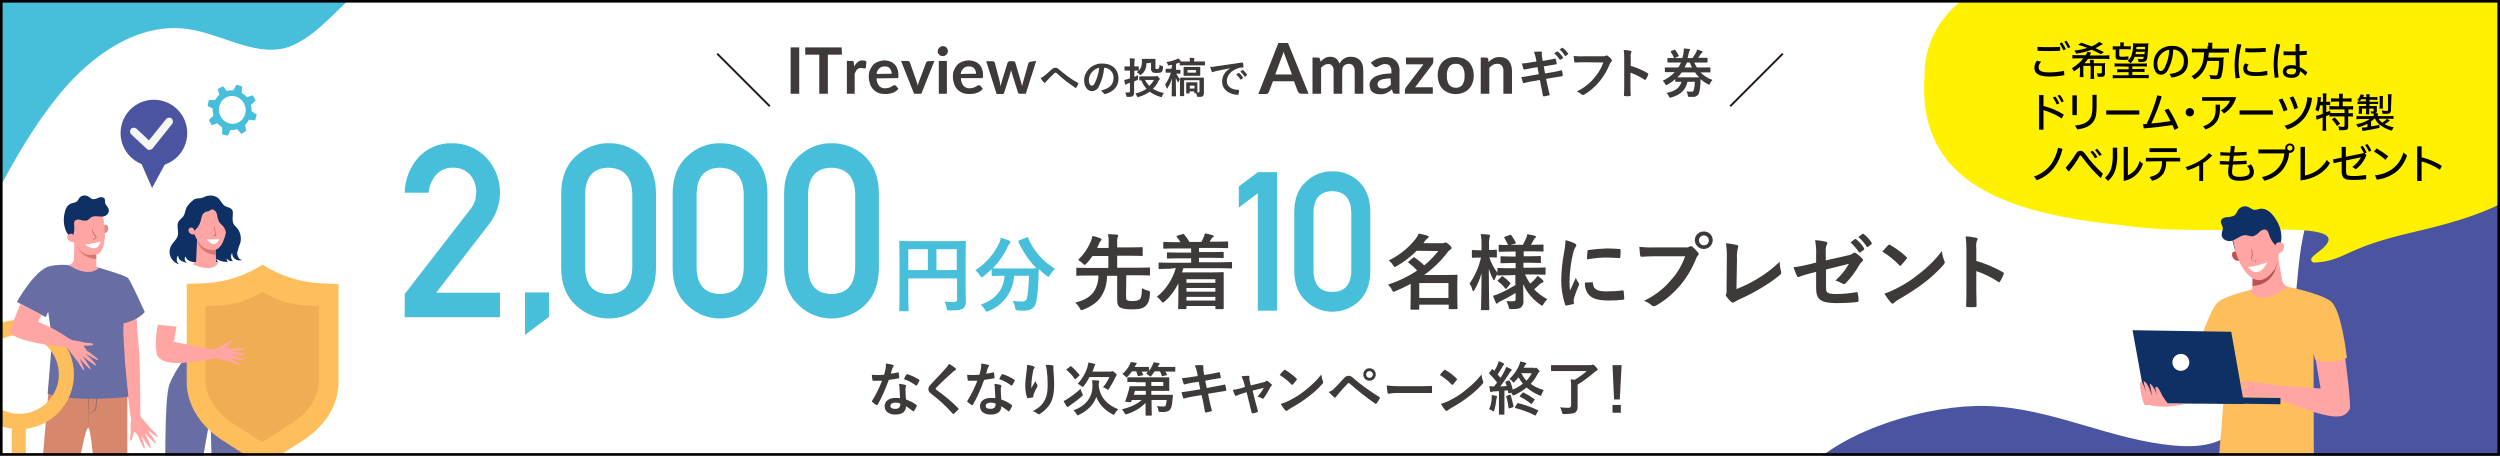 <?xml version="1.0" encoding="utf-8"?>
<!-- Generator: Adobe Illustrator 26.0.0, SVG Export Plug-In . SVG Version: 6.00 Build 0)  -->
<svg version="1.1" id="レイヤー_1" xmlns="http://www.w3.org/2000/svg" xmlns:xlink="http://www.w3.org/1999/xlink" x="0px"
	 y="0px" viewBox="0 0 960 175" style="enable-background:new 0 0 960 175;" xml:space="preserve">
<rect x="0" y="0" width="960" height="175" fill="#808080" stroke="none"/>
<style type="text/css">
	.st0{fill:#231815;}
	.st1{clip-path:url(#SVGID_00000068649714486337527510000009401362093588408740_);}
	.st2{fill:#FFFFFF;}
	.st3{fill:#48BFDA;}
	.st4{fill:#4B54A0;}
	.st5{fill:#3E3A39;}
	.st6{fill:none;stroke:#231815;stroke-width:0.75;stroke-miterlimit:10;}
	.st7{fill:#0F3064;}
	.st8{fill:#FFA6A4;}
	.st9{fill:#D67871;}
	.st10{fill:#C25353;}
	.st11{fill:#DEDEFA;}
	.st12{fill:#686EA3;}
	.st13{fill:#FFBE5C;}
	.st14{opacity:0.45;}
	.st15{fill:#E09A46;}
	.st16{fill:#F5F7F5;}
	.st17{fill:#D7876C;}
	.st18{fill:#E4887F;}
	.st19{fill:#BB5151;}
	.st20{fill:#3B6894;}
	.st21{fill:#FFF100;}
</style>
<g>
	<g id="レイヤー_3">
		<path class="st0" d="M959,1v173H1V1H959 M960,0H0v175h960V0z"/>
		<g>
			<g>
				<g>
					<g>
						<g>
							<g>
								<g>
									<defs>
										<rect id="SVGID_1_" width="960" height="175"/>
									</defs>
									<clipPath id="SVGID_00000170244676554866107650000008276530939008382855_">
										<use xlink:href="#SVGID_1_"  style="overflow:visible;"/>
									</clipPath>
									<g style="clip-path:url(#SVGID_00000170244676554866107650000008276530939008382855_);">
										<rect x="-2.8" y="-6.2" class="st2" width="974.2" height="193.8"/>
										<path class="st3" d="M-32.2,127.5c3.6-4.4,6.8-9.1,9.8-13.9C-7,88,3.8,59.4,22.9,36.1c12.3-15,30.4-27.8,49.5-24.9
											c13.6,2,27.4,11.8,40,6.2c11.2-5,18.4-16.1,28-22.8c11.1-7.7,24.6,6.3,36.8,2.3c4.6-1.5,8.5-5.3,13.3-6
											c8.3-1.2,15.7,2.5,24.2,0.4c25.2-6.3,44.7-27.8,54.2-51.9c2.3-5.9,4.2-12.5,2.1-18.5c-3.3-9.4-14.4-13.1-24.1-15.4
											C138.1-120.3,26.3-131-85.3-126.1c-22.4,1-46,3-64.2,16c-23.5,16.7-32.1,47.2-37.7,75.5c-6.1,31.2-10.4,62.8-12.9,94.5
											c-2,26.2-7.7,59-0.2,84.6c10.4,35.6,58.6,35.8,88.1,30.6C-80.8,169.2-52.4,152.4-32.2,127.5z"/>
										<path class="st4" d="M909.5,43.1c6.5-6.3,14-11.4,22.3-15c7.8-3.4,23.9-10.1,32.2-6.5c5.7,2.4,11.4,10.4,14.2,15.7
											s3.5,11.7,5.5,17.5c2.9,8.5,8.6,15.8,12.7,23.7c10,19,11.3,41.3,12.4,62.8c0.9,18.2,1.8,36.8-3.3,54.2
											c-10.8,36.9-47,61.8-84.3,71s-76.5,5.9-115,4.2c-62.5-2.7-125.2-0.8-187.7-2.6c-31.1-0.9-70.6-1.3-97.9-18.5
											c-15.5-9.8-11.5-25.5-1.1-37.8c8.4-9.9,18.9-18,30.7-23.6c20.2-9.6,43.8-11.4,64.3-0.2c7.9,4.3,17.2,10.4,24.8,5.6
											c3.8-2.4,7.5-6.1,12.2-6.4c5.5-0.4,10.4,3.6,16.2,3c6.3-0.8,21-4.7,25.4-9.3c15.2-16.2,47.7-25.6,69.7-25
											c25.2,0.7,47.5,13.1,72.3,15.2c25,2.2,28-11.2,39.8-33.2c7-12.9,6.4-25.4,8.2-39.4c2.5-19.7,10.5-39,24.4-53.5
											C908.2,44.4,908.9,43.8,909.5,43.1z"/>
										<path class="st5" d="M306.9,36h-3.3V18.2h3.3V36z"/>
										<path class="st5" d="M323.3,21h-5.4v15h-3.3V21h-5.4v-2.8h14L323.3,21z"/>
										<path class="st5" d="M328,25.6c0.3-0.7,0.8-1.3,1.4-1.8c0.5-0.4,1.2-0.7,1.9-0.6c0.5,0,1,0.1,1.4,0.4l-0.2,2.3
											c0,0.1-0.1,0.2-0.2,0.3c-0.1,0.1-0.2,0.1-0.3,0.1c-0.2,0-0.4,0-0.5-0.1c-0.2,0-0.5-0.1-0.7-0.1c-0.3,0-0.6,0-0.9,0.1
											s-0.5,0.2-0.7,0.4c-0.2,0.2-0.4,0.4-0.5,0.7c-0.2,0.3-0.3,0.6-0.5,0.9V36h-3V23.4h1.8c0.2,0,0.5,0,0.7,0.2
											c0.1,0.2,0.2,0.4,0.2,0.6L328,25.6z"/>
										<path class="st5" d="M336.6,30.1c0,0.6,0.1,1.1,0.3,1.7c0.2,0.4,0.4,0.8,0.7,1.2c0.3,0.3,0.7,0.5,1,0.7
											c0.4,0.2,0.9,0.2,1.4,0.2c0.4,0,0.9-0.1,1.3-0.2c0.3-0.1,0.6-0.2,0.9-0.4l0.7-0.4c0.2-0.1,0.4-0.2,0.6-0.2
											s0.4,0.1,0.6,0.3l0.9,1.1c-0.3,0.4-0.7,0.7-1.1,1s-0.9,0.5-1.3,0.6c-0.5,0.2-0.9,0.3-1.4,0.3c-0.5,0.1-0.9,0.1-1.4,0.1
											c-0.8,0-1.7-0.1-2.4-0.4c-0.8-0.3-1.4-0.7-2-1.3s-1-1.3-1.3-2.1c-0.3-0.9-0.5-1.9-0.5-2.9c0-0.8,0.1-1.7,0.4-2.4
											c0.3-0.7,0.7-1.4,1.2-2s1.2-1,1.9-1.3c1.5-0.6,3.2-0.7,4.7-0.1c0.7,0.2,1.2,0.6,1.7,1.1s0.9,1.1,1.1,1.8
											c0.3,0.8,0.4,1.6,0.4,2.4c0,0.3,0,0.6-0.1,0.9c-0.1,0.2-0.4,0.3-0.6,0.2L336.6,30.1z M342.4,28.3c0-0.4,0-0.8-0.2-1.1
											c-0.1-0.3-0.3-0.6-0.5-0.9s-0.5-0.5-0.8-0.6c-0.4-0.2-0.8-0.2-1.2-0.2c-0.8,0-1.5,0.2-2.1,0.8c-0.6,0.6-0.9,1.3-1,2.1
											L342.4,28.3z"/>
										<path class="st5" d="M358.8,23.4l-5,12.6H351l-5-12.6h2.5c0.2,0,0.4,0,0.6,0.2c0.1,0.1,0.3,0.2,0.3,0.4l2.4,6.8
											c0.1,0.4,0.2,0.8,0.4,1.1c0.1,0.4,0.2,0.8,0.2,1.1c0.1-0.4,0.2-0.8,0.3-1.1c0.1-0.4,0.2-0.8,0.4-1.1l2.5-6.7
											c0.1-0.2,0.2-0.3,0.3-0.4c0.2-0.1,0.3-0.2,0.5-0.2L358.8,23.4z"/>
										<path class="st5" d="M364,19.7c0,0.3-0.1,0.5-0.2,0.7s-0.2,0.4-0.4,0.6c-0.2,0.2-0.4,0.3-0.6,0.4s-0.5,0.2-0.8,0.1
											c-0.3,0-0.5,0-0.8-0.1c-0.4-0.2-0.8-0.6-1-1c-0.1-0.2-0.2-0.5-0.1-0.7c0-0.8,0.5-1.5,1.2-1.8c0.2-0.1,0.5-0.2,0.8-0.2
											s0.5,0.1,0.8,0.2c0.2,0.1,0.4,0.2,0.6,0.4C363.8,18.7,364,19.2,364,19.7L364,19.7z M363.6,23.4V36h-3.1V23.4H363.6z"/>
										<path class="st5" d="M369,30.1c0,0.6,0.1,1.1,0.3,1.7c0.2,0.4,0.4,0.8,0.7,1.2c0.3,0.3,0.7,0.5,1.1,0.7s0.9,0.2,1.3,0.2
											s0.9-0.1,1.3-0.2c0.3-0.1,0.6-0.2,0.9-0.4c0.3-0.1,0.5-0.3,0.7-0.4c0.2-0.1,0.4-0.2,0.6-0.2s0.4,0.1,0.6,0.3l0.9,1.1
											c-0.3,0.4-0.7,0.7-1.1,1s-0.9,0.5-1.3,0.6c-0.5,0.2-0.9,0.3-1.4,0.3c-0.5,0.1-0.9,0.1-1.4,0.1c-0.8,0-1.7-0.1-2.5-0.4
											c-0.8-0.3-1.4-0.7-2-1.3s-1-1.3-1.3-2.1c-0.3-0.9-0.5-1.9-0.5-2.9c0-0.8,0.1-1.7,0.4-2.4c0.3-0.7,0.7-1.4,1.2-2
											s1.2-1,1.9-1.3c1.5-0.6,3.2-0.7,4.8-0.1c0.7,0.2,1.3,0.6,1.8,1.1s0.9,1.1,1.1,1.8c0.3,0.8,0.4,1.6,0.4,2.4
											c0,0.3,0,0.6-0.1,0.9c-0.1,0.2-0.4,0.3-0.6,0.2H369V30.1z M374.8,28.3c0-0.4,0-0.8-0.2-1.1c-0.1-0.3-0.3-0.6-0.5-0.9
											s-0.5-0.5-0.9-0.6c-0.4-0.2-0.8-0.2-1.2-0.2c-0.8,0-1.5,0.2-2.1,0.8c-0.6,0.6-0.9,1.3-1,2.1L374.8,28.3z"/>
										<path class="st5" d="M397.9,23.4l-4,12.6h-2.4c-0.3,0-0.5-0.2-0.6-0.5l-2.3-7.3c-0.1-0.2-0.1-0.5-0.2-0.7
											s-0.1-0.5-0.1-0.7c0,0.2-0.1,0.5-0.2,0.7s-0.1,0.5-0.2,0.8l-2.3,7.3c-0.1,0.3-0.3,0.5-0.6,0.5h-2.3l-4-12.6h2.4
											c0.2,0,0.4,0.1,0.6,0.2c0.1,0.1,0.3,0.2,0.3,0.4l1.8,6.8c0.1,0.4,0.2,0.7,0.2,1.1c0.1,0.3,0.1,0.7,0.2,1.1
											c0.1-0.4,0.2-0.7,0.3-1.1s0.2-0.7,0.3-1.1l2.1-6.8c0.1-0.2,0.2-0.3,0.3-0.4c0.2-0.1,0.3-0.2,0.5-0.2h1.4
											c0.2,0,0.4,0,0.5,0.2c0.1,0.1,0.3,0.2,0.3,0.4l2,6.8c0.1,0.4,0.2,0.7,0.3,1.1l0.3,1.1c0.1-0.7,0.3-1.4,0.5-2.1l1.9-6.7
											c0.1-0.2,0.2-0.3,0.3-0.4c0.2-0.1,0.3-0.2,0.5-0.2L397.9,23.4z"/>
										<path class="st5" d="M400.9,29.2c0.5-0.4,1.7-1.4,2.9-2.5c0.4-0.4,0.9-0.7,1.4-0.7s1,0.2,1.4,0.6c1.2,1,1.9,1.6,3.5,2.8
											c1.2,0.9,2.5,1.7,3.8,2.4c0.2,0.1,0.2,0.2,0.2,0.3c-0.2,0.5-0.5,1.1-0.8,1.5c-0.1,0.1-0.1,0.2-0.2,0.2s-0.2,0-0.2-0.1
											c-0.8-0.5-2.5-1.8-3.5-2.5c-1.2-0.9-2.3-1.9-3.4-2.9c-0.2-0.2-0.4-0.4-0.7-0.4c-0.2,0-0.3,0.1-0.5,0.3
											c-0.8,0.8-2,1.9-2.7,2.7c-0.2,0.2-0.4,0.5-0.6,0.7c-0.1,0.1-0.2,0.2-0.3,0.2c-0.1,0-0.2-0.1-0.3-0.1
											c-0.5-0.5-0.9-1.1-1.3-1.7C400,29.8,400.5,29.5,400.9,29.2z"/>
										<path class="st5" d="M424,26c-0.2,2.5-0.9,4.9-2,7.1c-0.4,1.1-1.5,1.9-2.8,1.9c-1.4,0-2.9-1.5-2.9-4.2
											c0-1.6,0.7-3.1,1.8-4.3c1.4-1.4,3.3-2.2,5.2-2.1c3.9,0,6.2,2.4,6.2,5.7c0,3-1.7,5-5,6c-0.3,0.1-0.5,0-0.7-0.3
											c-0.3-0.4-0.7-0.8-1.1-1c2.7-0.7,4.9-1.8,4.9-4.9c0.1-2-1.5-3.8-3.5-3.9H424z M419.4,27.6c-0.8,0.8-1.2,1.9-1.3,3
											c0,1.5,0.6,2.3,1.1,2.3s0.8-0.2,1.2-1c0.9-1.9,1.5-3.8,1.7-5.9C421.1,26.2,420.1,26.8,419.4,27.6L419.4,27.6z"/>
										<path class="st5" d="M435.5,32c0,1.2,0,2.5,0,3.3s-0.1,1.3-0.5,1.6s-0.8,0.3-1.9,0.3c-0.5,0-0.5,0-0.6-0.5
											c-0.1-0.4-0.2-0.8-0.4-1.2c0.4,0,0.9,0,1.3,0s0.5-0.2,0.5-0.6v-3.1c-0.3,0.1-0.6,0.2-0.9,0.3c-0.2,0.1-0.4,0.2-0.5,0.3
											s-0.2,0.1-0.3,0.1c-0.1,0-0.2,0-0.2-0.2c-0.1-0.5-0.2-1.1-0.3-1.6c0.5-0.1,1.1-0.2,1.6-0.4c0.2-0.1,0.4-0.1,0.6-0.2v-3
											h-0.3c-1.2,0-1.5,0-1.6,0s-0.2,0-0.2-0.2v-1.2c0-0.2,0-0.2,0.2-0.2s0.5,0,1.6,0h0.3v-0.8c0-0.8,0-1.6-0.1-2.3
											c0.6,0,1.1,0,1.7,0.1c0.2,0,0.3,0.1,0.3,0.2s0,0.2-0.1,0.4c-0.1,0.5-0.1,1.1-0.1,1.6v0.8c1.1,0,1.5,0,1.5,0s0.2,0,0.2,0.2
											v1.2c0,0.2,0,0.2-0.2,0.2s-0.4,0-1.5,0v2.4c0.5-0.2,0.9-0.4,1.4-0.6c0,0.4,0,0.8,0,1.2c0,0.5,0,0.5-0.4,0.7l-1,0.4
											L435.5,32z M443.7,29.3c0.1,0,0.3,0,0.4-0.1c0.1,0,0.1-0.1,0.2,0c0.1,0,0.3,0.1,0.6,0.5s0.5,0.5,0.5,0.6s0,0.2-0.2,0.3
											s-0.2,0.2-0.4,0.6c-0.5,1.1-1.2,2-2.1,2.9c1.3,0.8,2.7,1.3,4.2,1.6c-0.3,0.4-0.5,0.8-0.6,1.2c-0.1,0.3-0.2,0.4-0.3,0.4
											c-0.1,0-0.2,0-0.4-0.1c-1.5-0.4-2.9-1.1-4.1-2c-1.3,0.9-2.7,1.6-4.2,2c-0.1,0-0.2,0.1-0.4,0.1c-0.1,0-0.2-0.1-0.3-0.4
											c-0.2-0.4-0.4-0.7-0.6-1c1.5-0.3,3-1,4.3-1.8c-0.9-0.9-1.5-2-2-3.2c-0.4,0-0.6,0-0.6,0s-0.2,0-0.2-0.2v-1.2
											c0-0.2,0-0.2,0.2-0.2s0.6,0,2,0C439.7,29.3,443.7,29.3,443.7,29.3z M440.2,24.3c0.1,1.7-0.6,3.3-1.9,4.3
											c-0.2,0.2-0.3,0.2-0.4,0.2s-0.2-0.1-0.4-0.3c-0.3-0.3-0.6-0.6-1-0.8c1.5-1,2-2.1,2-4.2c0-0.4,0-0.6,0-0.7s0-0.2,0.2-0.2
											s0.4,0,1.5,0h1.7c1.1,0,1.5,0,1.6,0s0.2,0,0.2,0.2s0,0.5,0,1.3v1.8c0,0.3,0,0.4,0.1,0.5s0.2,0.1,0.5,0.1s0.6-0.1,0.7-0.2
											c0.2-0.4,0.3-0.9,0.2-1.4c0.3,0.2,0.7,0.3,1,0.4c0.4,0.1,0.4,0.1,0.4,0.6c-0.1,1.1-0.2,1.4-0.5,1.7s-0.8,0.4-2,0.4
											c-0.5,0-1.1,0-1.6-0.3c-0.3-0.3-0.5-0.7-0.5-1.1v-2.5L440.2,24.3z M439.7,30.7c0.4,0.9,1,1.6,1.6,2.3
											c0.7-0.6,1.3-1.4,1.8-2.3H439.7z"/>
										<path class="st5" d="M450.1,24.9l-1,0.2c-0.5,0.1-0.5,0.1-0.7-0.4c-0.1-0.3-0.3-0.6-0.5-0.9c1.3-0.1,2.6-0.5,3.8-1
											c0.2-0.1,0.5-0.2,0.7-0.4c0.4,0.3,0.7,0.6,1,1l0.1,0.2h3.4c0-0.5,0-0.9-0.1-1.4c0.6,0,1.1,0,1.6,0.1
											c0.2,0,0.3,0.1,0.3,0.2s0,0.2-0.1,0.3c-0.1,0.2-0.1,0.5-0.1,0.8h1.8c1.6,0,2.1,0,2.2,0s0.2,0,0.2,0.2v1.1
											c0,0.2,0,0.2-0.2,0.2s-0.6,0-2.2,0h-4.9c-1.6,0-2.1,0-2.2,0s-0.2,0-0.2-0.2V24c-0.1,0-0.2,0.1-0.3,0.1l-1.1,0.4v2.3
											c1.1,0,1.5,0,1.5,0s0.2,0,0.2,0.2v1.1c0,0.2,0,0.2-0.2,0.2s-0.4,0-1.4,0c0.4,0.8,0.9,1.6,1.5,2.2c0-0.3,0-0.4,0-0.5
											s0-0.2,0.2-0.2s0.6,0,2.2,0h4.3c1.5,0,2.1,0,2.2,0s0.2,0,0.2,0.2s0,0.7,0,1.9v1.6c0,0.9,0,1.7,0,2.2
											c0,0.4-0.1,0.9-0.4,1.2s-0.6,0.3-1.7,0.3c-0.5,0-0.5,0-0.6-0.5c-0.1-0.3-0.1-0.6-0.3-0.9h-0.5c-0.2,0-0.2,0-0.2-0.2v-0.5
											h-1.8v0.6c0,0.2,0,0.2-0.2,0.2h-0.9c-0.2,0-0.2,0-0.2-0.2s0-0.4,0-1.9v-1c0-0.6,0-1,0-1s0-0.2,0.2-0.2s0.4,0,1.2,0h1.5
											c0.9,0,1.1,0,1.2,0s0.2,0,0.2,0.2s0,0.4,0,0.9v0.9c0,1.5,0,1.8,0,1.8v0.1h0.4c0.3,0,0.4-0.1,0.4-0.5v-4.2h-5.9v4
											c0,1.3,0,1.8,0,1.9s0,0.2-0.2,0.2h-1.2c-0.2,0-0.2,0-0.2-0.2s0-0.5,0-1.9v-3.4c0-0.5,0-0.9,0-1.1
											c-0.2,0.3-0.4,0.7-0.5,1.1c0,0.2-0.1,0.3-0.1,0.3s-0.1-0.1-0.2-0.2c-0.3-0.5-0.6-1-0.8-1.6c0,3.9,0.1,6.7,0.1,6.9
											s0,0.2-0.2,0.2h-1.3c-0.2,0-0.2,0-0.2-0.2s0.1-3.1,0.1-6.7c-0.3,1.3-0.9,2.5-1.6,3.6c-0.1,0.2-0.2,0.3-0.3,0.3
											s-0.1-0.1-0.2-0.3c-0.1-0.5-0.3-0.9-0.5-1.3c1-1.3,1.8-2.9,2.2-4.5h-0.2c-1.1,0-1.5,0-1.6,0s-0.2,0-0.2-0.2v-1.1
											c0-0.2,0-0.2,0.2-0.2s0.5,0,1.6,0h0.4L450.1,24.9z M458.9,25.7c1.3,0,1.7,0,1.8,0s0.2,0,0.2,0.2s0,0.4,0,1v1
											c0,0.7,0,0.9,0,1s0,0.2-0.2,0.2s-0.5,0-1.8,0h-2.4c-1.3,0-1.7,0-1.8,0s-0.2,0-0.2-0.2s0-0.3,0-1v-1c0-0.7,0-0.9,0-1
											s0-0.2,0.2-0.2s0.5,0,1.8,0H458.9z M459.3,26.9H456v1h3.2L459.3,26.9z M456.9,32.9V34h1.8v-1.1H456.9z"/>
										<path class="st5" d="M472.4,26.2c-2,0.4-3.7,0.7-5.4,1.1c-0.6,0.1-0.8,0.2-1,0.3c-0.1,0.1-0.2,0.1-0.4,0.1
											c-0.1,0-0.3-0.1-0.3-0.2c-0.2-0.6-0.4-1.2-0.6-1.8c0.9,0,1.7-0.1,2.6-0.3c2-0.3,5.5-0.8,9.7-1.4c0.2,0,0.3,0.1,0.3,0.2
											c0.1,0.5,0.2,1,0.2,1.5c0,0.2-0.1,0.2-0.3,0.2c-0.7,0-1.4,0.1-2,0.4c-2.8,1-4.1,2.9-4.1,4.8c0,1.9,1.5,3.3,4.3,3.4
											c0.3,0,0.4,0.1,0.4,0.2c0,0.5-0.1,1-0.2,1.4c0,0.2-0.1,0.3-0.3,0.3c-2.8,0-6-1.7-6-5.1C469.3,29.1,470.4,27.5,472.4,26.2
											L472.4,26.2z M475.6,28c0.1-0.1,0.1,0,0.2,0c0.6,0.5,1.1,1.1,1.5,1.8c0.1,0.1,0.1,0.2,0,0.2l0,0l-0.7,0.5
											c-0.1,0.1-0.2,0.1-0.3,0c-0.4-0.7-1-1.4-1.6-1.9L475.6,28z M477.1,26.9c0.1-0.1,0.1,0,0.2,0c0.6,0.5,1.1,1,1.5,1.7
											c0.1,0.1,0.1,0.2,0,0.3l0,0l-0.6,0.5c-0.1,0.1-0.2,0-0.3,0c-0.4-0.7-1-1.4-1.6-1.9L477.1,26.9z"/>
										<path class="st5" d="M502.5,36h-2.8c-0.3,0-0.5-0.1-0.8-0.2c-0.2-0.2-0.4-0.4-0.5-0.6l-1.5-4h-8.1l-1.5,4
											c-0.1,0.2-0.2,0.4-0.4,0.6c-0.2,0.2-0.5,0.3-0.8,0.3h-2.9l7.7-19.6h3.7L502.5,36z M496.1,28.6l-2.4-6.5
											c-0.1-0.3-0.2-0.6-0.4-1s-0.2-0.8-0.4-1.3c-0.1,0.5-0.2,0.9-0.4,1.3s-0.2,0.8-0.4,1l-2.4,6.5H496.1z"/>
										<path class="st5" d="M504,36V22.1h2c0.4,0,0.8,0.2,0.9,0.6l0.2,1c0.2-0.3,0.5-0.5,0.8-0.8c0.3-0.2,0.6-0.4,0.9-0.6
											s0.7-0.3,1-0.4c0.4-0.1,0.8-0.1,1.1-0.1c0.8,0,1.5,0.2,2.2,0.7c0.6,0.5,1,1.2,1.3,1.9c0.2-0.4,0.5-0.8,0.8-1.2
											c0.3-0.3,0.7-0.6,1.1-0.8c0.4-0.2,0.8-0.4,1.2-0.5s0.9-0.1,1.3-0.1c0.7,0,1.4,0.1,2,0.4c0.6,0.2,1.1,0.6,1.5,1
											c0.4,0.5,0.7,1,0.9,1.6c0.2,0.7,0.3,1.5,0.3,2.2v9h-3.3v-8.8c0.1-0.7-0.2-1.4-0.6-2c-0.4-0.5-1.1-0.7-1.7-0.7
											c-0.3,0-0.6,0.1-1,0.2c-0.3,0.1-0.6,0.3-0.8,0.5s-0.4,0.5-0.5,0.8c-0.1,0.4-0.2,0.8-0.2,1.1V36h-3.3v-8.8
											c0.1-0.7-0.1-1.4-0.6-2c-0.4-0.5-1-0.7-1.6-0.6c-0.5,0-0.9,0.1-1.4,0.4c-0.4,0.3-0.8,0.6-1.2,1v10H504z"/>
										<path class="st5" d="M526.4,24.1c1.6-1.4,3.6-2.2,5.8-2.2c0.7,0,1.5,0.1,2.2,0.4c0.6,0.2,1.2,0.6,1.7,1.1
											c0.4,0.5,0.8,1.1,1,1.7c0.2,0.7,0.4,1.4,0.3,2.2V36h-1.5c-0.3,0-0.5,0-0.7-0.1s-0.3-0.3-0.4-0.6l-0.3-1
											c-0.3,0.3-0.6,0.6-1,0.8c-0.3,0.2-0.6,0.4-1,0.6c-0.4,0.2-0.8,0.3-1.2,0.4c-0.4,0.1-0.9,0.1-1.4,0.1s-1.1-0.1-1.6-0.2
											c-0.5-0.1-0.9-0.4-1.3-0.7c-0.4-0.3-0.7-0.7-0.8-1.2c-0.2-0.5-0.3-1.1-0.3-1.6c0-0.3,0.1-0.7,0.2-1c0.1-0.4,0.3-0.7,0.6-1
											s0.6-0.6,1-0.9c0.5-0.3,1-0.5,1.6-0.7c0.7-0.2,1.4-0.4,2.2-0.5c0.9-0.1,1.9-0.2,2.8-0.2v-0.8c0.1-0.7-0.2-1.5-0.6-2.1
											c-0.4-0.5-1.1-0.7-1.7-0.7c-0.5,0-0.9,0-1.3,0.2c-0.3,0.1-0.6,0.3-0.9,0.4l-0.7,0.4c-0.2,0.1-0.5,0.2-0.7,0.2
											s-0.4-0.1-0.6-0.2c-0.2-0.1-0.3-0.3-0.4-0.4L526.4,24.1z M534,30.1c-0.8,0-1.6,0.1-2.4,0.2c-0.5,0.1-1.1,0.2-1.6,0.5
											c-0.3,0.1-0.6,0.4-0.8,0.7c-0.4,0.7-0.3,1.5,0.3,2.1c0.4,0.3,0.9,0.4,1.4,0.4c0.6,0,1.2-0.1,1.8-0.4
											c0.5-0.3,1-0.7,1.4-1.1L534,30.1z"/>
										<path class="st5" d="M550.4,23.5c0,0.2,0,0.5-0.1,0.7s-0.2,0.4-0.3,0.6l-6.6,8.7h6.8V36h-10.7v-1.4c0-0.2,0-0.4,0.1-0.5
											c0.1-0.2,0.2-0.4,0.3-0.6l6.7-8.8h-6.7v-2.6h10.5V23.5z"/>
										<path class="st5" d="M559,21.9c1,0,1.9,0.2,2.8,0.5c0.8,0.3,1.6,0.8,2.2,1.4c0.6,0.6,1.1,1.4,1.4,2.2c0.7,1.9,0.7,4.1,0,6
											c-0.3,0.8-0.8,1.6-1.4,2.2c-0.6,0.6-1.4,1.1-2.2,1.4c-1.8,0.7-3.8,0.7-5.6,0c-0.8-0.3-1.6-0.8-2.2-1.4
											c-0.6-0.6-1.1-1.4-1.4-2.3c-0.7-1.9-0.7-4.1,0-6c0.3-0.8,0.8-1.6,1.4-2.2c0.6-0.6,1.4-1.1,2.2-1.4
											C557.1,22,558,21.9,559,21.9z M559,33.7c1,0.1,2-0.4,2.6-1.2c0.6-1,0.9-2.2,0.8-3.4c0.1-1.2-0.2-2.4-0.8-3.4
											c-0.6-0.8-1.6-1.3-2.6-1.2c-1-0.1-2,0.4-2.6,1.2c-0.6,1-0.9,2.2-0.8,3.4c-0.1,1.2,0.2,2.4,0.8,3.4
											C557,33.3,558,33.7,559,33.7z"/>
										<path class="st5" d="M571.6,23.8c0.3-0.3,0.6-0.5,0.9-0.8c0.3-0.2,0.6-0.4,1-0.6s0.7-0.3,1.1-0.4c0.4-0.1,0.9-0.1,1.3-0.1
											c0.7,0,1.4,0.1,2,0.4c0.6,0.2,1.1,0.6,1.5,1.1s0.7,1.1,0.9,1.7c0.2,0.7,0.3,1.4,0.3,2.1V36h-3.3v-8.8
											c0.1-0.7-0.2-1.4-0.6-2c-0.5-0.5-1.1-0.8-1.8-0.7c-0.6,0-1.1,0.1-1.6,0.4s-1,0.7-1.4,1.1v10h-3.3V22.1h2
											c0.4,0,0.8,0.2,0.9,0.6L571.6,23.8z"/>
										<path class="st5" d="M589.8,22.5c-0.2-0.9-0.4-1.8-0.8-2.6c0.9-0.1,1.8-0.1,2.7-0.1c0.3,0,0.4,0.1,0.4,0.3
											c-0.1,0.5-0.1,1,0,1.5l0.3,1.8l1.7-0.3c1.1-0.2,2.1-0.4,3.1-0.6c0.1,0,0.2,0.1,0.2,0.2c0.2,0.6,0.3,1.2,0.4,1.8
											c0,0.1-0.1,0.2-0.3,0.2c-0.9,0.2-1.9,0.3-2.9,0.5l-1.8,0.3l0.5,2.7l3-0.5c1.1-0.2,2.2-0.4,3.2-0.7c0.3-0.1,0.3,0,0.3,0.2
											c0.2,0.5,0.3,1.1,0.3,1.7c0,0.2-0.1,0.3-0.3,0.4l0,0c-0.6,0.1-1.8,0.3-3.3,0.5l-2.8,0.5l0.5,2.3c0.3,1.4,0.6,2.7,0.9,3.8
											c0,0.1-0.1,0.2-0.3,0.2c-0.6,0.2-1.2,0.3-1.9,0.4c-0.3,0-0.4-0.1-0.4-0.2c-0.2-0.8-0.4-2.2-0.7-3.6l-0.5-2.5l-2.8,0.5
											c-1.4,0.2-2.5,0.5-3.3,0.7c-0.2,0.1-0.3,0-0.4-0.1v-0.1c-0.2-0.6-0.4-1.4-0.6-2.1c1.2-0.1,2.3-0.3,3.8-0.6l2.9-0.5
											l-0.5-2.7l-1.9,0.3c-1.1,0.2-2.5,0.5-3.1,0.6c-0.2,0.1-0.3,0-0.4-0.2c-0.2-0.7-0.4-1.4-0.6-2.1c1.1-0.1,2.2-0.2,3.7-0.5
											l1.9-0.3L589.8,22.5z M597.9,19.8c0.1-0.1,0.2-0.1,0.3,0c0.8,0.6,1.4,1.4,2,2.2c0.1,0.1,0.1,0.2,0,0.3l0,0l-0.9,0.6
											c-0.1,0.1-0.2,0.1-0.3,0c0,0,0,0-0.1-0.1c-0.6-0.9-1.3-1.7-2.1-2.4L597.9,19.8z M599.8,18.4c0.1-0.1,0.2-0.1,0.3,0
											c0.8,0.6,1.5,1.3,2,2.1c0.1,0.1,0.2,0.2,0.1,0.3c0,0.1-0.1,0.1-0.2,0.1l-0.8,0.6c-0.2,0.1-0.3,0.1-0.3-0.1
											c-0.5-0.9-1.2-1.7-2-2.4L599.8,18.4z"/>
										<path class="st5" d="M608.3,23.9c-1.3,0-2.5,0.1-3.4,0.1c-0.3,0-0.3-0.1-0.4-0.4s-0.1-1.5-0.2-2.1
											c1.3,0.1,2.6,0.2,3.9,0.1h7.3c0.4,0,0.8,0,1.1-0.2c0.1-0.1,0.2-0.1,0.3-0.1s0.3,0,0.4,0.1c0.6,0.4,1.1,0.8,1.5,1.4
											c0.1,0.1,0.1,0.2,0.2,0.4c0,0.2-0.1,0.4-0.3,0.5c-0.2,0.2-0.4,0.5-0.5,0.8c-1,2.5-2.3,4.7-4,6.8c-1.7,2-3.6,3.7-5.8,5
											c-0.2,0.1-0.4,0.2-0.5,0.2c-0.2,0-0.4-0.1-0.5-0.2c-0.6-0.5-1.2-0.9-1.9-1.2c2.6-1.2,4.9-3,6.7-5.2
											c1.5-1.7,2.7-3.7,3.5-5.9L608.3,23.9z"/>
										<path class="st5" d="M626.2,25.3c2.3,0.7,4.5,1.6,6.5,2.8c0.2,0.1,0.3,0.3,0.2,0.5c0,0,0,0,0,0.1
											c-0.2,0.6-0.5,1.2-0.9,1.8c-0.1,0.1-0.2,0.2-0.3,0.2s-0.2,0-0.2-0.1c-1.7-1.1-3.5-2-5.4-2.7v4.6c0,1.4,0,2.6,0.1,4.1
											c0,0.2-0.1,0.3-0.4,0.3c-0.6,0.1-1.2,0.1-1.8,0c-0.3,0-0.4-0.1-0.4-0.3c0.1-1.5,0.1-2.8,0.1-4.1V22.3c0-1,0-2.1-0.2-3.1
											c0.9,0,1.7,0.1,2.6,0.3c0.3,0.1,0.4,0.2,0.4,0.4c0,0.2-0.1,0.3-0.2,0.5c-0.2,0.6-0.2,1.3-0.1,2L626.2,25.3z"/>
										<path class="st5" d="M643.3,30.4c-0.9,0.8-1.9,1.5-3,2.1c-0.1,0.1-0.3,0.2-0.5,0.2c-0.1,0-0.2-0.2-0.4-0.5
											c-0.2-0.4-0.5-0.8-0.9-1.2c1.7-0.8,3.3-1.9,4.6-3.3h-1c-1.9,0-2.5,0-2.6,0s-0.2,0-0.2-0.2v-1.4c0-0.2,0-0.2,0.2-0.2
											s0.8,0,2.6,0h2.4c0.4-0.6,0.7-1.3,1-1.9h-2.2c-2,0-2.7,0-2.8,0s-0.2,0-0.2-0.2v-1.3c0-0.2,0-0.2,0.2-0.2s0.8,0,2.4,0
											c-0.1,0-0.1-0.1-0.1-0.1c-0.3-0.8-0.7-1.5-1.2-2.2c-0.1-0.2-0.1-0.2,0.1-0.4l1.2-0.5c0.2-0.1,0.3-0.1,0.4,0.1
											c0.5,0.7,1,1.4,1.3,2.1c0.1,0.2,0,0.2-0.2,0.4l-1.3,0.6h2.9c0.1-0.5,0.3-1,0.4-1.5c0.1-0.7,0.2-1.5,0.2-2.2
											c0.8,0.1,1.5,0.1,2.1,0.2c0.2,0,0.3,0.1,0.3,0.3c0,0.2-0.1,0.3-0.2,0.4c-0.2,0.4-0.3,0.8-0.4,1.2
											c-0.1,0.6-0.2,1.1-0.4,1.6h1.9c0.5-0.7,1-1.4,1.4-2.2c0.2-0.3,0.3-0.7,0.4-1.1c0.6,0.2,1.3,0.4,1.8,0.6
											c0.2,0.1,0.3,0.1,0.3,0.3c0,0.1-0.1,0.2-0.2,0.3c-0.2,0.1-0.2,0.2-0.6,0.7c-0.3,0.5-0.6,0.9-0.9,1.3h0.6c2,0,2.7,0,2.8,0
											s0.2,0,0.2,0.2v1.4c0,0.2,0,0.2-0.2,0.2s-0.8,0-2.8,0h-2.1c0.3,0.7,0.6,1.3,1,1.9h2.3c1.9,0,2.5,0,2.7,0s0.2,0,0.2,0.2
											v1.5c0,0.2,0,0.2-0.2,0.2s-0.8,0-2.7,0H653c1.3,1.3,2.8,2.3,4.6,2.9c-0.4,0.4-0.7,0.8-0.9,1.3c-0.2,0.4-0.2,0.5-0.4,0.5
											s-0.4-0.1-0.5-0.2c-1-0.5-2-1.2-2.8-1.9c0,0.4,0,0.8,0,1.1c-0.1,2.6-0.4,4-0.8,4.7c-0.5,0.7-1.3,1.1-2.2,1
											c-0.5,0-0.8,0-1.2,0c-0.6,0-0.6,0-0.7-0.7c-0.1-0.5-0.2-0.9-0.5-1.4c0.6,0.1,1.2,0.1,1.8,0.1c0.5,0,0.7,0,0.9-0.4
											c0.4-1.1,0.5-2.2,0.5-3.4H648c-0.7,3.1-2.6,5-6.2,6c-0.1,0.1-0.3,0.1-0.5,0.1s-0.3-0.2-0.5-0.6c-0.2-0.5-0.5-0.9-0.9-1.2
											c3.5-0.7,5.1-2,5.8-4.3h-2.2c-0.2,0-0.2,0-0.2-0.2L643.3,30.4z M650.5,29.7c0.9,0,1.6,0,2,0c-0.6-0.6-1.2-1.2-1.6-1.9
											h-5.1c-0.5,0.7-1,1.3-1.7,1.9c0.4,0,1,0,2,0H650.5z M647.8,24c-0.3,0.7-0.6,1.3-0.9,1.9h2.8c-0.3-0.6-0.6-1.3-0.8-1.9
											H647.8z"/>
										<path class="st3" d="M370.8,110.2c0,2.8,0.1,4.4,0.1,5.5c0.1,1-0.2,2-1,2.7c-0.8,0.6-1.8,0.8-5.2,0.8c-1,0-1.1,0-1.2-1
											c-0.2-0.9-0.4-1.7-0.8-2.4c1.3,0.1,2.8,0.2,3.6,0.2c1,0,1.2-0.3,1.2-1.1v-8h-18.7v6.8c0,3.5,0.1,5.3,0.1,5.5
											s0,0.3-0.4,0.3h-2.8c-0.3,0-0.4,0-0.4-0.3s0.1-2.2,0.1-6.3V99.2c0-4.1-0.1-6.1-0.1-6.3c0-0.3,0-0.4,0.4-0.4
											s1.3,0.1,4.3,0.1h16.2c3,0,4.1-0.1,4.3-0.1s0.4,0,0.4,0.4c0,0.2-0.1,2.3-0.1,6.4V110.2z M356.3,103.7v-8h-7.5v8H356.3z
											 M359.6,95.7v8h7.8v-8H359.6z"/>
										<path class="st3" d="M394.2,91.2c0.4-0.2,0.5-0.2,0.6,0.2c2.1,4.9,5.7,9,10.3,11.8c-0.7,0.7-1.3,1.5-1.9,2.4
											c-0.3,0.5-0.4,0.7-0.6,0.7s-0.4-0.2-0.7-0.4c-1.1-0.8-2.1-1.7-3-2.6c-0.1,0.9-0.1,2-0.1,3.2c-0.1,3-0.3,6-0.8,8.9
											c-0.4,2.5-1.6,3.9-4.8,3.9c-0.8,0-1.4,0-2.2-0.1c-1-0.1-1-0.1-1.2-1.1c-0.1-0.9-0.5-1.8-1-2.6c1.2,0.2,2.4,0.3,3.6,0.3
											c1.3,0,1.9-0.5,2.1-2c0.4-2.6,0.6-5.3,0.6-7.9h-5.7c-0.3,6-4.1,11.3-9.7,13.5c-0.2,0.1-0.5,0.2-0.8,0.3
											c-0.2,0-0.4-0.2-0.7-0.8c-0.4-0.7-1-1.4-1.6-1.9c5.8-2.1,8.6-5.5,9.2-11.1h-0.4c-3,0-4,0.1-4.2,0.1s-0.4,0-0.4-0.3v-2.3
											c-1,0.9-2,1.8-3.1,2.7c-0.4,0.2-0.5,0.4-0.7,0.4s-0.4-0.2-0.7-0.7c-0.5-0.8-1.1-1.5-1.8-2c4-2.6,7.2-6.2,9.2-10.5
											c0.3-0.6,0.5-1.3,0.6-2c1.1,0.3,2.2,0.7,3.3,1.1c0.4,0.2,0.4,0.3,0.4,0.6c0,0.2-0.1,0.4-0.2,0.5c-0.3,0.3-0.6,0.6-0.7,1
											c-1.4,3.1-3.4,6-5.8,8.5c0.5,0,1.6,0.1,4,0.1h8.6c2.8,0,3.8,0,4.1-0.1c-2.9-2.9-5.2-6.4-6.9-10.1
											c-0.1-0.3-0.1-0.4,0.3-0.6L394.2,91.2z"/>
										<path class="st5" d="M544,96.3c-2.3,2.3-4.9,4.3-7.7,5.9c-0.2,0.2-0.5,0.3-0.7,0.3s-0.4-0.2-0.7-0.7
											c-0.4-0.7-1-1.3-1.6-1.8c4.1-2,7.6-4.8,10.4-8.4c0.4-0.6,0.8-1.2,1.1-1.9c1.1,0.2,2.2,0.4,3.3,0.8
											c0.3,0.1,0.5,0.2,0.5,0.4c0,0.3-0.2,0.5-0.4,0.6c-0.4,0.3-0.7,0.6-1,1l-0.6,0.9h7c0.3,0,0.6,0,0.9-0.1
											c0.2-0.1,0.4-0.1,0.6-0.2c0.3,0,0.6,0.2,1.3,0.8s1,1.1,1,1.3s-0.1,0.4-0.4,0.6c-0.4,0.3-0.8,0.6-1.1,1
											c-2.5,3.4-5.6,6.3-9,8.8h8.2c2.8,0,4.2-0.1,4.3-0.1s0.3,0,0.3,0.3s-0.1,1.2-0.1,4.1v2.9c0,4.5,0.1,5.4,0.1,5.6
											s0,0.3-0.3,0.3h-2.7c-0.3,0-0.4,0-0.4-0.3V117H545v1.6c0,0.3,0,0.3-0.3,0.3h-2.8c-0.3,0-0.3,0-0.3-0.3
											c0-0.2,0.1-1.2,0.1-5.7V109c-1.9,1-3.9,2-5.9,2.8c-0.2,0.1-0.5,0.2-0.7,0.3c-0.2,0-0.3-0.3-0.6-0.8
											c-0.4-0.8-0.9-1.4-1.5-2c4-1.3,7.7-3.1,11.2-5.4c-1-1.1-2.1-2.1-3.3-3c-0.1-0.1-0.2-0.2-0.2-0.2s0.1-0.2,0.2-0.3l1.7-1.4
											c0.1-0.1,0.2-0.2,0.4-0.2c0.1,0,0.3,0.1,0.4,0.2c1.2,0.9,2.4,1.8,3.5,2.9c2-1.6,3.8-3.5,5.4-5.5L544,96.3z M545,108.7v5.7
											h11.2v-5.7H545z"/>
										<path class="st5" d="M579.6,105.7c-3.1,0-4.2,0.1-4.3,0.1s-0.3,0-0.3-0.4v-0.1c-0.4,0.5-0.6,1.1-0.9,1.7
											c-0.2,0.4-0.2,0.6-0.4,0.6s-0.2-0.2-0.4-0.5c-0.7-1.2-1.2-2.6-1.6-3.9c0,8.3,0.2,15.1,0.2,15.6c0,0.3,0,0.3-0.3,0.3H569
											c-0.3,0-0.3,0-0.3-0.3c0-0.5,0.2-6.6,0.2-13.9c-0.6,2.3-1.5,4.4-2.7,6.4c-0.2,0.3-0.3,0.5-0.5,0.5s-0.2-0.2-0.3-0.5
											c-0.2-0.9-0.6-1.7-1.1-2.4c2.1-3,3.6-6.4,4.4-10h-0.3c-2.1,0-2.8,0.1-2.9,0.1s-0.3,0-0.3-0.4v-2.2c0-0.3,0-0.4,0.3-0.4
											s0.8,0.1,2.9,0.1h0.5v-1.9c0-1.4,0-2.9-0.3-4.3c1,0,2.1,0.1,3.1,0.2c0.3,0.1,0.5,0.2,0.5,0.3c0,0.2-0.1,0.5-0.2,0.7
											c-0.2,1-0.3,2-0.2,3V96c1.8,0,2.5-0.1,2.7-0.1s0.3,0,0.3,0.4v2.2c0,0.3,0,0.4-0.3,0.4s-0.8-0.1-2.6-0.1
											c0.7,2.1,1.7,4.1,3.1,5.9v-1.5c0-0.3,0-0.3,0.3-0.3s1.3,0.1,4.3,0.1h2.4v-2h-1.5c-2.8,0-3.8,0.1-4,0.1s-0.3,0-0.3-0.3v-2
											c0-0.4,0-0.4,0.3-0.4s1.2,0.1,4,0.1h1.5v-1.9h-2c-3,0-4,0.1-4.2,0.1s-0.3,0-0.3-0.3v-2.1c0-0.3,0-0.3,0.3-0.3
											c0.2,0,1,0.1,3.3,0.1c-0.4-0.9-0.9-1.8-1.4-2.7c-0.2-0.3-0.1-0.4,0.2-0.5l1.9-0.7c0.3-0.1,0.4-0.1,0.6,0.2
											c0.6,0.8,1.1,1.7,1.6,2.6c0.2,0.3,0.1,0.4-0.3,0.6L580,94h4.8c0.4-0.9,1-1.9,1.3-2.7c0.2-0.5,0.3-0.9,0.4-1.4
											c0.9,0.2,1.8,0.4,2.8,0.6c0.3,0.1,0.5,0.2,0.5,0.4c0,0.2-0.1,0.4-0.3,0.5s-0.4,0.3-0.5,0.6c-0.3,0.6-0.7,1.3-1.1,2h0.2
											c3,0,4-0.1,4.2-0.1c0.3,0,0.4,0,0.4,0.3v2.1c0,0.3,0,0.3-0.4,0.3c-0.2,0-1.2-0.1-4.2-0.1h-3v1.9h2.3c2.9,0,3.8-0.1,4-0.1
											s0.3,0,0.3,0.4v2c0,0.3,0,0.3-0.3,0.3s-1.1-0.1-4-0.1H585v1.9h3.9c3.1,0,4.1-0.1,4.3-0.1c0.3,0,0.3,0,0.3,0.3v2.1
											c0,0.3,0,0.4-0.3,0.4c-0.2,0-1.2-0.1-4.3-0.1h-3.3c0.6,1.2,1.2,2.4,2,3.5c0.7-0.6,1.4-1.2,2-1.9c0.3-0.3,0.6-0.7,0.8-1.1
											c0.7,0.5,1.4,1,2,1.6c0.2,0.2,0.3,0.4,0.3,0.6s-0.1,0.3-0.4,0.4c-0.4,0.1-0.7,0.3-1,0.6c-0.6,0.6-1.3,1.2-2.2,2
											c1.5,1.5,3.2,2.8,5.1,3.8c-0.6,0.5-1.1,1.2-1.5,1.9c-0.2,0.4-0.4,0.6-0.5,0.6s-0.3-0.2-0.7-0.4c-2.9-2-5.2-4.7-6.6-7.9
											c0,2.8,0.1,4.9,0.1,6.3c0.2,1-0.2,2-1,2.7c-0.6,0.4-1.4,0.6-3.5,0.6c-1,0-1,0-1.2-1c-0.2-0.7-0.5-1.4-0.8-2.1
											c0.8,0.1,1.5,0.1,2.3,0.1c1,0,1.2-0.2,1.2-1v-2.2c-1.9,1.2-3.8,2.2-5.8,3.2c-0.4,0.1-0.7,0.4-1,0.6
											c-0.1,0.2-0.3,0.3-0.5,0.3c-0.1,0-0.2-0.1-0.3-0.3c-0.3-0.8-0.7-1.6-1.1-2.7c0.6-0.2,1.2-0.4,1.8-0.6
											c2.4-1,4.6-2.2,6.8-3.5v-3.9L579.6,105.7z M578.6,110.7c-0.3,0.3-0.5,0.3-0.6,0.1c-0.7-1-1.6-1.9-2.7-2.7
											c-0.3-0.2-0.3-0.3,0-0.6l1.2-1.2c0.3-0.3,0.4-0.3,0.7-0.1c1,0.7,1.9,1.5,2.7,2.4c0.2,0.2,0.2,0.3-0.1,0.6L578.6,110.7z"/>
										<path class="st5" d="M604.6,93.4c0.5,0.3,0.7,0.5,0.7,0.8s-0.1,0.3-0.5,1s-0.6,1.5-0.8,2.3c-0.8,3.4-1.2,6.8-1.3,10.3
											c0,1.2,0,2.5,0.2,3.7c0.7-1.5,1.2-2.5,2.2-4.8c0.3,0.7,0.7,1.4,1.1,2c0.1,0.1,0.2,0.3,0.2,0.5s-0.1,0.4-0.2,0.5
											c-0.7,1.6-1.3,3.2-1.8,4.8c-0.1,0.3-0.1,0.7-0.1,1c0,0.4,0.1,0.6,0.1,0.9s-0.1,0.3-0.4,0.4c-0.9,0.2-1.7,0.4-2.6,0.5
											c-0.2,0-0.3-0.1-0.4-0.3c-1-3.1-1.5-6.3-1.5-9.5c0.1-3.5,0.4-7,1.1-10.5c0.3-1.6,0.5-3.2,0.6-4.8
											C602.3,92.5,603.5,92.9,604.6,93.4z M611.4,108.4c0.3,0,0.3,0.1,0.3,0.5c0.2,2.2,1.7,3,5.2,3c2,0,4.1-0.1,6.1-0.4
											c0.3,0,0.4,0,0.5,0.4c0.1,0.9,0.2,1.8,0.2,2.7c0,0.4,0,0.4-0.5,0.5c-1.7,0.2-3.5,0.3-5.2,0.3c-4.7,0-6.9-0.8-8.3-2.7
											c-0.8-1.2-1.2-2.7-1.1-4.2L611.4,108.4z M609.6,96.5c0-0.4,0.1-0.5,0.4-0.5c2.3-0.3,4.6-0.5,6.9-0.6
											c1.9,0,3.4,0.1,4.7,0.2c0.7,0,0.7,0.1,0.7,0.4c0,1,0,1.8-0.1,2.7c0,0.3-0.1,0.4-0.4,0.4c-1.9-0.1-3.6-0.2-5.2-0.2
											c-2.4,0-4.9,0.3-7.2,0.7C609.5,97.8,609.5,97.1,609.6,96.5L609.6,96.5z"/>
										<path class="st5" d="M635.7,98.4c-2.1,0-3.9,0.1-5.3,0.2c-0.4,0-0.5-0.2-0.6-0.6c-0.1-0.6-0.2-2.3-0.3-3.2
											c2,0.2,4.1,0.3,6.1,0.2H647c0.6,0.1,1.2,0,1.8-0.3c0.2-0.1,0.4-0.2,0.5-0.2c0.2,0,0.4,0.1,0.5,0.2
											c0.8,0.6,1.5,1.4,2.2,2.2c0.2,0.2,0.2,0.4,0.3,0.6c0,0.2-0.1,0.5-0.3,0.6c-0.3,0.4-0.6,0.8-0.7,1.2
											c-1.5,3.8-3.6,7.3-6.2,10.4c-2.6,3-5.6,5.6-9.1,7.6c-0.3,0.2-0.6,0.3-0.9,0.3c-0.3,0-0.6-0.1-0.8-0.3
											c-0.9-0.8-1.9-1.4-3-1.8c4-1.9,7.6-4.6,10.4-8c2.4-2.6,4.2-5.7,5.4-9.1L635.7,98.4z M657.7,92.3c-0.1,1.9-1.7,3.4-3.6,3.3
											c-1.8-0.1-3.2-1.5-3.3-3.3c0-1.9,1.5-3.4,3.3-3.4h0.1C656.1,88.8,657.7,90.3,657.7,92.3C657.7,92.2,657.7,92.2,657.7,92.3
											z M652.4,92.3c0,1,0.8,1.9,1.9,1.9s1.9-0.8,1.9-1.9c0-1-0.8-1.9-1.9-1.9l0,0C653.3,90.4,652.4,91.2,652.4,92.3
											C652.4,92.2,652.4,92.2,652.4,92.3z"/>
										<path class="st5" d="M666.8,111c2.8-1.1,5.5-2.4,8.1-4c3.1-1.8,5.9-4,8.5-6.5c0,1.3,0.2,2.5,0.5,3.7
											c0.2,0.4,0.1,1-0.3,1.3c-2.5,2.1-5.2,3.9-8,5.5c-2.5,1.5-5.1,2.8-7.8,4c-0.6,0.3-1.2,0.6-1.8,1c-0.2,0.1-0.4,0.2-0.6,0.2
											c-0.2,0-0.4-0.1-0.5-0.2c-0.8-0.6-1.4-1.4-2-2.2c-0.1-0.1-0.2-0.3-0.2-0.5s0.1-0.4,0.2-0.5c0.1-0.6,0.2-1.2,0.1-1.8
											l0.1-12c0.1-1.9-0.1-3.7-0.3-5.6c1.4,0.1,2.8,0.4,4.2,0.7c0.3,0,0.5,0.3,0.5,0.6c0,0.2-0.1,0.5-0.2,0.7
											c-0.3,1.3-0.4,2.7-0.3,4L666.8,111z"/>
										<path class="st5" d="M697.4,97.8c0.1-1.9-0.1-3.8-0.4-5.6c1.4,0.1,2.8,0.3,4.1,0.6c0.4,0.1,0.6,0.3,0.6,0.6
											c0,0.2-0.1,0.4-0.2,0.5c-0.4,0.9-0.5,1.9-0.4,2.8v3.3l8.3-1.9c0.8-0.1,1.6-0.4,2.3-0.9c0.1-0.1,0.3-0.2,0.5-0.2
											s0.3,0.1,0.5,0.2c0.9,0.6,1.7,1.3,2.4,2.1c0.2,0.1,0.3,0.3,0.3,0.6c0,0.3-0.2,0.5-0.4,0.6c-0.4,0.3-0.7,0.8-1,1.2
											c-1.4,2.5-3.1,4.8-5.1,6.9c-0.2,0.3-0.5,0.4-0.8,0.5c-0.2,0-0.4-0.1-0.6-0.2c-0.8-0.5-1.7-0.9-2.7-1.2
											c2.1-1.8,3.8-4,5.2-6.4l-8.8,2.2v7.2c0,1.7,0.6,2.2,4,2.2c2.6,0,5.2-0.3,7.7-0.7c0.5-0.1,0.5,0.2,0.5,0.6
											c0.2,0.9,0.3,1.8,0.3,2.7c0,0.3-0.2,0.4-0.7,0.5c-2.5,0.3-5.1,0.4-7.6,0.4c-6.1,0-8-1.3-8-5.6v-6.4l-2,0.5
											c-1.5,0.4-3,0.8-4.5,1.4c-0.1,0.1-0.3,0.1-0.4,0.1c-0.2,0-0.3-0.2-0.5-0.5c-0.5-1.1-0.9-2.1-1.3-3.3c2-0.2,4-0.6,6-1.1
											l2.7-0.7L697.4,97.8z M712.3,91.8c0.2-0.1,0.3-0.1,0.5,0.1c1.2,1,2.2,2.1,3,3.4c0.1,0.1,0.1,0.3,0,0.5c0,0-0.1,0-0.1,0.1
											l-1.3,1c-0.1,0.1-0.3,0.1-0.5,0l-0.1-0.1c-0.9-1.4-2-2.6-3.2-3.7L712.3,91.8z M715.2,89.8c0.2-0.1,0.3-0.1,0.5,0.1
											c1.2,0.9,2.2,2,3,3.3c0.1,0.1,0.1,0.4,0,0.5c0,0,0,0-0.1,0.1l-1.3,1c-0.2,0.2-0.4,0.1-0.5-0.1c-0.9-1.4-1.9-2.6-3.2-3.7
											L715.2,89.8z"/>
										<path class="st5" d="M725,94.2c0.1-0.1,0.3-0.2,0.5-0.3c0.2,0,0.3,0.1,0.4,0.2c2.2,1.3,4.3,2.8,6.1,4.5
											c0.2,0.2,0.3,0.3,0.3,0.4c0,0.2-0.1,0.3-0.2,0.4c-0.5,0.6-1.5,1.9-2,2.4c-0.2,0.2-0.3,0.3-0.4,0.3s-0.3-0.1-0.4-0.3
											c-1.9-2-4.1-3.7-6.5-5.2C723.5,95.8,724.4,94.8,725,94.2z M727.8,111c3.3-1.6,6.4-3.6,9.2-5.9c3.3-2.5,6.2-5.4,8.7-8.7
											c0.1,1.3,0.4,2.5,0.9,3.7c0.1,0.2,0.1,0.4,0.2,0.6c0,0.3-0.2,0.6-0.5,1c-2.2,2.5-4.7,4.8-7.3,6.8c-3,2.3-6.3,4.4-9.6,6.3
											c-0.8,0.4-1.5,0.9-2.1,1.5c-0.1,0.2-0.3,0.3-0.6,0.3c-0.2,0-0.4-0.2-0.5-0.3c-1-1.1-1.8-2.3-2.6-3.5
											C725,112.3,726.4,111.7,727.8,111z"/>
										<path class="st5" d="M758.9,100.2c3.5,1,7,2.5,10.2,4.3c0.3,0.2,0.5,0.4,0.3,0.8c-0.4,1-0.8,1.9-1.4,2.8
											c-0.1,0.2-0.3,0.3-0.4,0.3c-0.1,0-0.3-0.1-0.3-0.2c-2.6-1.7-5.4-3.1-8.4-4.1v7.1c0,2.1,0.1,4,0.1,6.2
											c0,0.4-0.1,0.5-0.6,0.5c-0.9,0.1-1.9,0.1-2.8,0c-0.5,0-0.6-0.1-0.6-0.5c0.1-2.4,0.1-4.2,0.1-6.3V95.5
											c0-1.6-0.1-3.2-0.3-4.7c1.3,0,2.7,0.2,4,0.5c0.5,0.1,0.6,0.3,0.6,0.5c0,0.3-0.1,0.5-0.3,0.7c-0.3,1-0.3,2-0.2,3
											L758.9,100.2z"/>
										<path class="st3" d="M155.4,112.9l25.1-32.4c0.9-1.1,1.5-2.3,2-3.7c0.2-1,0.3-2,0.4-3c0-2.4-0.8-4.7-2.2-6.5
											c-1.7-1.9-4.1-3-6.7-2.9c-2.4-0.1-4.6,0.8-6.3,2.5c-1.8,1.9-2.9,4.4-3.1,7.1h-9.2c0.1-5.1,2-9.9,5.4-13.7
											c3.2-3.4,7.8-5.4,12.5-5.3c5-0.1,9.9,1.8,13.4,5.5c6.5,6.9,7.1,17.5,1.4,25.2l-20.6,26.7H192v9.4h-36.6V112.9L155.4,112.9
											z"/>
										<path class="st3" d="M201.6,112.3h9.2v9.4l-9.2,6.9V112.3z"/>
										<path class="st3" d="M215.5,74c0.1-6.1,2-10.8,5.7-14.1c3.4-3.2,7.9-5,12.5-4.9c4.7-0.1,9.3,1.7,12.7,4.9
											c3.6,3.3,5.4,8,5.5,14.1v29.2c-0.1,6.1-2,10.8-5.5,14.1c-3.4,3.3-8,5-12.7,5s-9.1-1.8-12.5-5c-3.7-3.3-5.6-8-5.7-14.1V74z
											 M242.8,74.6c-0.2-6.7-3.2-10-9.1-10.2c-5.9,0.1-8.9,3.5-9,10.2v28.1c0.1,6.7,3.1,10.1,9,10.2c5.9-0.1,8.9-3.4,9.1-10.2
											V74.6z"/>
										<path class="st3" d="M258.3,74c0.1-6.1,2-10.8,5.7-14.1c3.4-3.2,7.9-5,12.5-4.9c4.7-0.1,9.3,1.7,12.7,4.9
											c3.6,3.3,5.4,8,5.5,14.1v29.2c-0.1,6.1-2,10.8-5.5,14.1c-3.4,3.3-8,5-12.7,5s-9.1-1.8-12.5-5c-3.7-3.3-5.6-8-5.7-14.1V74z
											 M285.6,74.6c-0.2-6.7-3.2-10-9.1-10.2c-5.9,0.1-8.9,3.5-9,10.2v28.1c0.1,6.7,3.1,10.1,9,10.2c5.9-0.1,8.9-3.4,9.1-10.2
											V74.6z"/>
										<path class="st3" d="M301.1,74c0.1-6.1,2-10.8,5.7-14.1c3.4-3.2,7.9-5,12.5-4.9c4.7-0.1,9.3,1.7,12.7,4.9
											c3.5,3.3,5.4,8,5.5,14.1v29.2c-0.1,6.1-2,10.8-5.5,14.1c-3.4,3.2-8,5-12.7,5s-9.1-1.8-12.5-5c-3.7-3.3-5.6-8-5.7-14.1V74z
											 M328.4,74.6c-0.2-6.7-3.2-10-9.1-10.2c-5.9,0.1-8.9,3.5-9,10.2v28.1c0.1,6.7,3.1,10.1,9,10.2c5.9-0.1,8.9-3.4,9.1-10.2
											V74.6z"/>
										<path class="st5" d="M432.4,113.6c0,1,0,1.3,0.3,1.6s1,0.4,2.3,0.4c1.5,0,2.2-0.3,2.7-0.7s0.8-1.7,0.8-4.3
											c0.7,0.5,1.5,0.8,2.3,1s0.8,0.2,0.8,1c-0.1,2.6-0.7,3.9-1.6,4.8s-2.1,1.4-5.3,1.4c-2.9,0-4.3-0.4-4.9-1s-0.8-1.2-0.8-3.1
											v-8.8h-3.9c0,2.8-0.7,5.6-2.3,8c-1.3,2.1-3.6,3.7-6.8,5c-0.2,0.1-0.5,0.2-0.7,0.2c-0.3,0-0.4-0.2-0.7-0.8
											c-0.5-0.8-1-1.5-1.7-2.1c3.6-0.9,5.6-2.2,7-4c1.3-1.9,1.9-4.1,1.9-6.4h-4.1c-2.9,0-3.8,0.1-4,0.1c-0.4,0-0.4,0-0.4-0.3
											v-2.5c0-0.3,0-0.3,0.4-0.3c0.2,0,1.1,0.1,4,0.1h7.9v-4.6h-6.1c-0.7,1-1.4,2-2.3,2.9c-0.3,0.3-0.5,0.5-0.7,0.5
											s-0.4-0.2-0.7-0.5c-0.5-0.5-1.2-1-1.8-1.4c2-1.9,3.6-4.2,4.7-6.7c0.4-0.8,0.6-1.7,0.8-2.5c1,0.2,2,0.5,3,0.9
											c0.3,0.1,0.5,0.3,0.5,0.5s-0.1,0.4-0.3,0.5c-0.3,0.3-0.5,0.6-0.6,0.9c-0.3,0.6-0.5,1.3-0.8,1.8h4.4v-1.8
											c0.1-1.2,0-2.4-0.2-3.5c1.2,0.1,2.3,0.1,3.4,0.2c0.3,0,0.5,0.2,0.5,0.3c0,0.2-0.1,0.4-0.2,0.6c-0.2,0.7-0.3,1.4-0.2,2.1
											V95h5c3.1,0,4.2-0.1,4.4-0.1s0.4,0,0.4,0.4V98c0,0.3,0,0.3-0.4,0.3s-1.3-0.1-4.4-0.1h-5v4.6h8.3c2.8,0,3.8-0.1,4-0.1
											s0.3,0,0.3,0.3v2.5c0,0.3,0,0.3-0.3,0.3s-1.2-0.1-4-0.1h-4.8L432.4,113.6z"/>
										<path class="st5" d="M449.3,103.2c-2.8,0-3.8,0.1-4,0.1s-0.4,0-0.4-0.3v-1.9c0-0.3,0-0.3,0.4-0.3s1.1,0.1,4,0.1h8.1v-1.7
											h-4.5c-3.1,0-4.2,0.1-4.4,0.1s-0.4,0-0.4-0.3v-1.7c0-0.3,0-0.4,0.4-0.4s1.3,0.1,4.4,0.1h4.5v-1.6h-6
											c-3.1,0-4.1,0.1-4.3,0.1s-0.4,0-0.4-0.3v-1.9c0-0.3,0-0.4,0.4-0.4s1.2,0.1,4.3,0.1h1.9c-0.4-0.7-0.9-1.4-1.4-2
											c-0.2-0.3-0.2-0.3,0.2-0.5l2-0.6c0.4-0.1,0.4-0.2,0.6,0.1c0.8,0.9,1.5,1.9,2,2.9h4.6c0.3-0.5,0.6-1.1,0.9-1.8
											c0.2-0.5,0.4-1,0.5-1.5c1,0.2,2,0.4,2.9,0.7c0.3,0.1,0.5,0.2,0.5,0.4c0,0.2-0.2,0.4-0.4,0.4c-0.2,0.2-0.4,0.4-0.6,0.7
											c-0.2,0.3-0.4,0.7-0.6,1h2.4c3,0,4.1-0.1,4.3-0.1s0.4,0,0.4,0.4V95c0,0.3,0,0.3-0.4,0.3s-1.2-0.1-4.3-0.1h-6.5v1.6h4.8
											c3.1,0,4.2-0.1,4.4-0.1s0.3,0,0.3,0.4v1.7c0,0.3,0,0.3-0.3,0.3s-1.3-0.1-4.4-0.1h-4.8v1.7h8.4c2.8,0,3.8-0.1,4-0.1
											s0.3,0,0.3,0.3v1.9c0,0.3,0,0.3-0.3,0.3s-1.2-0.1-4-0.1h-14.4c-0.1,0.5-0.3,1.1-0.5,1.6H465c2.9,0,4.3-0.1,4.5-0.1
											c0.4,0,0.4,0,0.4,0.4c0,0.2,0,1.2,0,4.2v3.2c0,4.9,0,5.8,0,6c0,0.3,0,0.4-0.4,0.4H467c-0.3,0-0.3,0-0.3-0.4v-0.8h-11.1
											v0.9c0,0.3,0,0.3-0.4,0.3h-2.4c-0.3,0-0.4,0-0.4-0.3c0-0.2,0.1-1.3,0.1-6.3v-3.3c-1.3,2.6-3,5-5.2,6.9
											c-0.4,0.3-0.6,0.5-0.8,0.5s-0.3-0.2-0.6-0.6c-0.5-0.6-1-1.2-1.7-1.6c3.5-2.8,6.1-6.7,7.3-11.1L449.3,103.2z M455.6,107.2
											v1.4h11.1v-1.4H455.6z M466.7,112v-1.4h-11.1v1.4H466.7z M466.7,115.4V114h-11.1v1.4H466.7z"/>
										<path class="st3" d="M483,74.2l-7.3,5.5v-8.1l7.3-5.5h7.4v53.2H483V74.2z"/>
										<path class="st3" d="M497,81c0.1-4.9,1.6-8.7,4.6-11.3c2.7-2.6,6.3-4,10-3.9c3.8-0.1,7.5,1.3,10.2,3.9
											c2.8,2.7,4.3,6.4,4.4,11.3v23.4c-0.1,4.9-1.6,8.7-4.4,11.3c-2.8,2.6-6.4,4-10.2,4c-3.7,0-7.3-1.4-10-4
											c-3-2.6-4.5-6.4-4.6-11.3L497,81z M518.9,81.5c-0.2-5.3-2.6-8-7.3-8.1c-4.7,0.1-7.1,2.8-7.2,8.1V104
											c0.1,5.4,2.5,8.1,7.2,8.1s7.2-2.7,7.3-8.1V81.5z"/>
										<line class="st6" x1="684.6" y1="20.6" x2="664.4" y2="40.8"/>
										<line class="st6" x1="275.4" y1="20.6" x2="295.6" y2="40.8"/>
										<path class="st7" d="M89.4,81.5c0.1,1.5-0.4,3.2,0.3,4.5c0.3,0.5,0.7,1,1.2,1.4c1.4,1.6,1.9,3.8,1.4,5.8
											c-0.5,1.2-0.9,2.5-1.2,3.7c-0.1,1.3,0.6,2.9,1.9,2.9c-1.4,0.6-3-0.1-3.6-1.4c-0.2-0.4-0.3-0.9-0.2-1.4
											c-0.7,1-0.6,2.4,0.2,3.3c-0.9,0.1-1.8-0.3-2.3-1c-0.1,0.5,0.1,0.9,0.5,1.2c-1.6,0.2-3.2-0.2-4.5-1.1
											c0.1,0.5,0.3,1,0.8,1.3h-7.7c-1,0.1-2,0-2.9-0.3c-1-0.3-1.7-0.9-2.1-1.9c-0.5,0.8-0.3,1.8,0.5,2.3l0.1,0.1
											c-0.8-0.1-1.6-0.4-2.3-0.8c-0.7-0.4-1.1-1.2-1.1-2c-0.8,0.9-0.7,2.4,0.2,3.2c0.1,0.1,0.1,0.1,0.2,0.2
											c-1.5-0.4-2.7-1.5-3.3-2.9c-0.6-1.4-0.5-3,0.3-4.4c0.7-1.2,1.9-2.1,2.4-3.5c0.6-1.8-0.6-4,0.4-5.7
											c0.5-0.8,1.4-1.3,1.9-2.1s0.7-2.2,1.1-3.2c0.6-1,1.4-1.9,2.3-2.6c0.4-0.4,0.8-0.7,1.3-0.8c0.6-0.1,1.2-0.2,1.9-0.2
											c0.5-0.1,1-0.3,1.4-0.5c1.7-0.8,3.7-0.7,5.2,0.4c1.1,0.9,1.6,2.6,2.9,3.2c0.8,0.4,1.8,0.5,2.3,1.1
											C89.3,80.7,89.4,81.1,89.4,81.5z"/>
										<polygon class="st8" points="70.5,103.1 75.3,100.7 75.7,91.6 82.6,91.9 83,100.7 84.7,101.6 89.7,117.8 78.8,120.2 
																					"/>
										<path class="st9" d="M82.9,97.8l-0.2-4l-7-1.6C76.4,95.6,79.5,97.9,82.9,97.8z"/>
										<path class="st8" d="M84.8,81c0.4,0.5,2.5,4.4,2.3,6.3s-1.5,9-5.3,8.7s-5.1-1.3-7.4-6.6s1.6-7.7,1.6-7.7s1.2-2.8,1.9-2.9
											s7.1,0.3,7.1,0.3L84.8,81z"/>
										<path class="st10" d="M82.1,90.9C82.1,90.9,82,90.9,82.1,90.9c-0.1-0.1-0.2-0.2-0.1-0.4c0,0,0-0.1,0.1-0.1
											c0.2,0,0.3-0.1,0.5-0.1c0.1-0.1,0.2-0.2,0.2-0.4c0-0.1-0.1-0.3-0.1-0.4l0,0c-0.3-0.8-0.5-1.6-0.4-2.4c0,0,0-0.1,0.1-0.1
											c0,0,0.1,0,0.1,0.1c-0.1,0.8,0.1,1.6,0.4,2.4v0.1c0.1,0.1,0.1,0.3,0.2,0.4c0,0.2-0.1,0.4-0.3,0.5
											c-0.1,0.1-0.3,0.1-0.5,0.1C82.1,90.7,82.1,90.8,82.1,90.9C82.1,90.9,82.1,91,82.1,90.9L82.1,90.9z"/>
										<path class="st2" d="M84.2,91.8c0,0-4,0.3-4.9,0c0,0,1.7,2.2,3.1,1.9C83.2,93.5,83.9,92.7,84.2,91.8z"/>
										<path class="st8" d="M89.6,117.4c0,0,4.3,13,6.2,13.6s22.2-3.6,22.2-3.6l-0.4-3H99.8l-6.3-16.7L89.6,117.4z"/>
										<path class="st2" d="M73.8,133.8c0,0,0.2-4.6-3.7-14l-0.6,5.8l-10.3-0.9c0,0,2.2-17.8,4.3-19.1s10.1-4.3,10.1-4.3
											s7.6,3.9,10.2-0.3c0,0,6.7,2.2,8.7,3s5.2,13.3,5.2,13.3l-3,1.6c0,0,0,3.6-2.8,4.9l-2.2,11.5l-8.8,2.5L73.8,133.8z"/>
										<path class="st11" d="M94.7,119C94.8,119,94.8,119,94.7,119L94.7,119c0.1-1.2-0.8-2.7-1.7-4.3c-0.9-1.3-1.5-2.8-1.9-4.4
											c0-0.1-0.1-0.1-0.1-0.1c-0.1,0-0.1,0.1-0.1,0.1c0.4,1.6,1.1,3.1,2,4.4c0.9,1.6,1.7,3.1,1.7,4.1
											C94.6,118.9,94.6,119,94.7,119z"/>
										<path class="st11" d="M84.3,120.5c-2.9,2.3-6.9,2.4-10,0.4C74.3,120.9,79.4,127,84.3,120.5z"/>
										<path class="st12" d="M73.8,133.8c0,0,11.6,2.4,16.1,0.3c3.2,6.7,5.2,13.9,6.1,21.3c0.8,8.5-5.3,57.1-5,73.5h-8.3
											l-1.9-69.2c0,0-10.6,58.8-11.2,68.3l-8.8-0.2c0,0,1.3-30.8,2.2-37.8s-0.2-36.4,2.1-42.5C67.4,141.4,73.8,133.8,73.8,133.8
											z"/>
										<path class="st8" d="M67.8,125.4c0,0-1.1,5.9-1.1,7.1s-6.9,6.6-6.9,0.2c0-2.7,0.3-5.4,0.8-8L67.8,125.4z"/>
										<path class="st7" d="M87.6,85.2c0.1-1.4-0.1-2.9-0.7-4.2c-0.5-0.9-1-1.6-1.7-2.3c-0.5-0.6-1.1-1.2-1.7-1.7
											c-1-0.7-2.2-1-3.4-1c-4.1-0.1-7.5,3-7.8,7.1c-0.1,2.1,0.5,4.2,1.8,5.9c1.4-0.9,2.4-2.3,2.9-3.9c0.2-0.7,0.3-1.5,0.6-2.2
											c0.2-0.8,0.8-1.3,1.6-1.6c0.3-0.1,0.6-0.1,0.9-0.2s0.7-0.4,1-0.6c1-0.3,1.9,0.7,2.2,1.7c0.1,1,0.4,2,0.8,3
											c0.4,0.5,0.9,1.1,1.4,1.5c1.2,1.3,1.6,3.1,1.2,4.8C87.5,89.5,87.7,87.3,87.6,85.2z"/>
										<path class="st8" d="M74.6,88.4c-0.1-0.6-0.7-1.1-1.3-1c-0.3,0-0.6,0.2-0.7,0.4c-0.6,0.5,0,2.6,2.1,2.2
											C74.6,90,75.2,89.6,74.6,88.4z"/>
										<path class="st8" d="M112.5,124.5l5.4-0.4c0,0,4.6,0.8,4.7,1.4s-1.5,4.9-1.5,4.9s-2.6-1.2-5.6-2.5l-3.8,0.9L112.5,124.5z"
											/>
										<path class="st8" d="M115.8,124.3c1.4-0.6,2.8-1.1,4.3-1.4c1-0.2,3.2-1.6,3.3-0.9s-2.8,1.9-2.8,2.1s1.6,1,1.6,1l-2.8,0.3
											L115.8,124.3z"/>
										<path class="st8" d="M121.2,125c0,0,6.6,0.7,6.6,1.2s-5.3,0.2-5.3,0.2s5.7,1.5,5.6,2c-0.1,0.5-6.2-0.7-6.2-0.7
											s5.2,2.5,5,3s-5.5-1.6-5.5-1.6s3.7,2.7,3.5,3.1s-3.9-1.9-3.9-1.9l-2.5-1.5L121.2,125z"/>
										<path class="st13" d="M100.8,101.6L100.8,101.6c6.8,4.4,14.7,6.9,22.8,7.2l6.4,0.3v37.7c0,8.7-5.1,16.9-13.9,22.5
											l-15.3,9.7l-15.2-9.8c-8.8-5.6-13.9-13.9-13.9-22.5V109l6.3-0.2C86.2,108.5,94,106,100.8,101.6z"/>
										<g class="st14">
											<path class="st15" d="M100.8,112L100.8,112c5.1,3.3,11,5.1,17,5.3l4.7,0.2v28.2c0,6.5-3.8,12.6-10.4,16.8l-11.4,7.3
												l-11.4-7.3c-6.6-4.2-10.4-10.4-10.4-16.8v-28.2l4.7-0.2C89.9,117.1,95.8,115.3,100.8,112z"/>
										</g>
										<path class="st8" d="M79.4,135l4.9-1.4c0,0,4.4,0,4.6,0.5s-0.5,4.8-0.5,4.8s-2.6-0.7-5.6-1.4c-0.1,0-5.1,0.8-5.1,0.8
											L79.4,135z"/>
										<path class="st8" d="M82.5,134.3c1.2-0.8,2.4-1.5,3.8-2.1c0.9-0.4,2.7-2,2.9-1.4s-2.3,2.3-2.3,2.5s1.7,0.6,1.7,0.6
											l-2.6,0.8L82.5,134.3z"/>
										<path class="st8" d="M87.6,133.9c0,0,6.2-0.5,6.3,0s-5,1.1-5,1.1s5.6,0.4,5.6,0.9s-5.8,0.4-5.8,0.4s5.2,1.4,5.1,1.9
											s-5.4-0.5-5.4-0.5s3.9,1.9,3.8,2.3s-4-1.1-4-1.1l-2.5-0.9L87.6,133.9z"/>
										<path class="st8" d="M82.5,134.3l-16.2-3.1l-6.2,3.5c0,0-0.8,3.2,4.5,4.4s18.2-1.5,18.2-1.5L82.5,134.3z"/>
										<path class="st3" d="M96.6,42.7c0-0.8,0-1.6-0.3-2.4l1.9-1.7l-1.1-2l-2.3,0.7l-0.1-0.1c-0.5-0.6-1.2-1.1-1.9-1.5l0.2-2.5
											l-2.2-0.7l-1.2,2.2c-0.8-0.1-1.7,0-2.5,0.2l-1.5-1.8l-2,1.1l0.6,2.2l-0.1,0.1c-0.6,0.6-1.1,1.2-1.5,1.9h-2.4l-0.5,2.3l2,1
											c-0.1,0.9,0,1.8,0.3,2.7l-1.8,1.7l1.1,2l2.2-0.8v0.1c0.5,0.6,1.1,1.1,1.8,1.5v2.7l2.2,0.5l1-2.2c0.9,0.1,1.7,0,2.5-0.3
											l1.7,1.8l1.9-1.2L94.1,48l0,0c0.6-0.6,1.1-1.3,1.5-2l2.4,0.2l0.6-2.2L96.6,42.7z M92.7,46.2c-2,1.9-5.2,1.8-7.1-0.3
											c-0.1-0.1-0.1-0.1-0.2-0.2c-1.9-2.2-1.8-5.5,0.3-7.5c2-1.9,5.2-1.8,7.1,0.3c0.1,0.1,0.1,0.1,0.2,0.2
											C94.9,40.9,94.8,44.2,92.7,46.2z"/>
										<circle class="st4" cx="59.1" cy="51.1" r="12.8"/>
										<polygon class="st4" points="63.7,62.4 58.4,72.2 54.1,62.4 										"/>
										<path class="st16" d="M57.4,57.6c-0.4,0-0.7-0.1-1-0.4l-6-5.6c-0.6-0.6-0.6-1.5-0.1-2.1s1.5-0.6,2.1-0.1l4.8,4.5l6.6-8.2
											c0.5-0.6,1.5-0.7,2.1-0.2s0.7,1.5,0.2,2.1L58.6,57C58.3,57.3,57.9,57.5,57.4,57.6L57.4,57.6z"/>
										<path class="st8" d="M52,115.4c0,0,1.2,18,1.4,19.1s0.5,16.7,0.5,25.7l-3.5,1l-3.7-26c-1-6.9-0.4-17.3-0.4-17.3L52,115.4z
											"/>
										<path class="st12" d="M36.6,102.4c0,0,11.6,3.3,12.6,4.4s6.4,13,6.4,13s-2.2,3-8.2,4.4l-0.6,15.3H21.3l-2.8-19.8l-0.9,2.1
											c0,0-7.7-3.9-11.1-5.9c0,0,6.8-12.3,12.6-13.7c2.8-0.6,5.7-0.7,8.5-0.2L36.6,102.4z"/>
										<path class="st17" d="M19.9,135.5l2.6-0.5l0.7-19.2l21.6-0.1l2.8,18.6l1.3,16.9V228l-9.5,0.3c0,0-3.4-63.8-5.5-64
											s-8.5,44.1-11.9,63.4c0,0-0.4,1.9-9.6-0.1c0,0,2.8-34.4,3.1-40S19.9,135.5,19.9,135.5z"/>
										<path class="st8" d="M36.8,93.4l0.2,9l1.1,0.4c0,0-3.7,4.3-11.8-1.1l0,0c1.2-0.1,2.1-1.1,2.1-2.2l0.2-8.9L36.8,93.4z"/>
										<path class="st9" d="M37,99.5c-4-0.2-7.4-3-8.2-6.9l8.1,2.9L37,99.5z"/>
										<path class="st18" d="M39.5,87c0,0,0.9-1,1.6-0.5c0.7,0.8,0.6,2.1-0.3,2.8c-0.3,0.2-0.6,0.4-0.9,0.4
											C39.6,88.9,39.4,87.9,39.5,87z"/>
										<path class="st13" d="M38.1,82.3c0,0,1.5,2.8,2,4.4c0,0-0.5-4.5-1.5-5.6S38.1,82.3,38.1,82.3z"/>
										<path class="st8" d="M32.7,78.8c0,0,5.8,1.6,6.4,3s1.3,7.8,1.2,9.2s-0.7,6.5-3.3,6.7s-4.9,1.3-8.9-4.9s-3.7-9.5-2.4-10.5
											C28,81,30.3,79.8,32.7,78.8z"/>
										<path class="st19" d="M36,92.3C36,92.4,36,92.4,36,92.3c-0.2-0.1-0.3-0.3-0.2-0.5c0-0.1,0.2-0.2,0.2-0.2h0.1h0.1
											c0.1-0.1,0.3-0.1,0.4-0.2c0.1-0.1,0.2-0.3,0.2-0.4s-0.1-0.2-0.2-0.2l0,0c-0.7-0.7-1.1-1.6-1.2-2.5c0,0,0-0.1,0.1-0.1l0,0
											h0.1l0,0c0.1,0.9,0.5,1.8,1.2,2.4l0,0c0.1,0.1,0.1,0.2,0.2,0.3c0.1,0.2,0,0.5-0.2,0.6c-0.1,0.1-0.3,0.2-0.4,0.3h-0.1h-0.1
											c-0.1,0-0.1,0-0.2,0.1S36,92.1,36,92.3C36.1,92.2,36.1,92.3,36,92.3L36,92.3z"/>
										<path class="st2" d="M38.7,92.7c-2,0.6-4,1-6,1.2c0,0,2.1,1.8,3.8,1.4S38.7,92.7,38.7,92.7z"/>
										<path class="st7" d="M40.1,76.2c0.4,0.6,0.1,1.3,0.3,1.9s1,1.3,1.3,2.1c0.5,1.2-0.6,2.7-1.9,2.9c-1.6,0.3-3.3-0.5-4.7,0.3
											c-0.7,0.4-1.1,1.1-1.9,1.3c-0.8,0.1-1.6,0-2.4-0.3C30,84.2,29,84.3,28.6,85c-0.2,0.5-0.2,1-0.1,1.5
											c0.2,1.7-0.1,3.5-0.8,5.1c-3.2-2.3-3.8-6.9-2.7-10.6c0.3-1.2,1-2.2,2.1-2.8c0.8-0.3,1.8-0.3,2.5-0.9
											c0.3-0.4,0.6-0.8,0.8-1.2c0.7-1,2.1-1.3,3.2-0.8c0.7,0.3,1.3,1,2,1.2c0.8,0,1.6-0.2,2.3-0.6
											C38.7,75.6,39.6,75.6,40.1,76.2z"/>
										<path class="st8" d="M28.6,91c0,0-0.5-2.2-2.5-0.8c-0.8,0.6-0.2,3,2.4,2.7C28.5,92.9,29.3,92.5,28.6,91z"/>
										<path class="st20" d="M32.2,137.6c5.5,0,11.6-0.3,15.5-1.3l0.1-0.1l0,0c0,0,0-0.1-0.1-0.1l0,0c-8.5,2.2-27.7,0.9-27.9,0.9
											l0,0c0,0-0.1,0-0.1,0.1c0,0,0,0.1,0.1,0.1l0,0C19.9,137.2,25.6,137.6,32.2,137.6z"/>
										<path class="st20" d="M34.5,140.7c5,0,10-0.2,13.4-1l0.1-0.1l0,0l-0.1-0.1l0,0c-8.3,2-28.1,0.5-28.3,0.4s-0.1,0-0.1,0.1
											c0,0,0,0.1,0.1,0.1l0,0C19.6,140.1,26.9,140.7,34.5,140.7z"/>
										<path class="st20" d="M18.9,149.8c1.1,0,5.4-0.6,7.8-9.2c0,0,0-0.1-0.1-0.1l0,0c0,0-0.1,0-0.1,0.1
											C24.2,149.2,19.9,149.7,18.9,149.8l-0.2-0.1c0,0-0.1,0-0.1,0.1v0.1l0,0C18.7,149.8,18.8,149.8,18.9,149.8z"/>
										<path class="st20" d="M48.7,149.6C48.7,149.6,48.7,149.5,48.7,149.6c0.1-0.1,0.1-0.2,0-0.2s-5.5-1-6.4-9
											c0-0.1,0-0.1-0.1-0.1l0,0c0,0-0.1,0-0.1,0.1l0,0C43,148.6,48.6,149.5,48.7,149.6L48.7,149.6z"/>
										<path class="st7" d="M33.9,164.3C34,164.3,34,164.3,33.9,164.3L33.9,164.3l0.5-23.6c0,0,0-0.1-0.1-0.1l0,0l0,0
											c0,0-0.1,0-0.1,0.1l0,0L33.9,164.3C33.9,164.2,33.9,164.3,33.9,164.3L33.9,164.3z"/>
										<path class="st7" d="M34.1,159.2L34.1,159.2l2.8-2.2c0,0,0,0,0-0.1l0.5-16.2c0,0,0-0.1-0.1-0.1l0,0c0,0-0.1,0-0.1,0.1
											l-0.4,16.2L34.1,159.2C34,159.2,34,159.2,34.1,159.2L34.1,159.2z"/>
										<path class="st8" d="M49.9,157.2l0.8,5.8c0,0,2.1,4.3,2.7,4.3s4.4-2.8,4.4-2.8s-1.9-2.2-4-4.8l-0.2-4L49.9,157.2z"/>
										<path class="st8" d="M50.4,161c-0.3,1.5-0.3,3.1-0.2,4.7c0.1,1.1-0.7,3.6,0,3.5s1.1-3.3,1.3-3.4s1.4,1.3,1.4,1.3l-0.5-2.9
											L50.4,161z"/>
										<path class="st12" d="M47.3,126.8l0.7,12.7l1.3,12.9c0,0-20,2.3-31-1.2l2.3-27.9l1.6-12.2l16.7-2.6l8.4,3.6L47.3,126.8z"
											/>
										<path class="st8" d="M52.5,166.1c0,0,2.5,6.3,3,6.2s-1.3-5.3-1.3-5.3s3,5.2,3.6,5s-2.3-5.9-2.3-5.9s3.9,4.4,4.3,4.1
											s-3.1-5-3.1-5s3.7,2.9,4,2.6s-2.9-3.3-2.9-3.3l-2.1-2.1L52.5,166.1z"/>
										<path class="st13" d="M7.4,122.8c11.6,0,21,9.4,21,21s-9.4,21-21,21s-21-9.4-21-21S-4.2,122.8,7.4,122.8z M7.4,158.9
											c8.4,0,15.2-6.8,15.2-15.1c0-8.4-6.8-15.2-15.2-15.2s-15.2,6.8-15.2,15.1l0,0C-7.8,152.1-1,158.9,7.4,158.9L7.4,158.9z"/>
										<path class="st13" d="M7.2,239.9L7.2,239.9c-1.5,0-2.7-1.2-2.7-2.7v-73.9c0-1.5,1.2-2.7,2.7-2.7l0,0
											c1.5,0,2.7,1.2,2.7,2.7v73.9C9.9,238.7,8.7,239.9,7.2,239.9z"/>
										<path class="st8" d="M3.9,126.6c-1.6,4.7,22.8,6.9,22.8,6.9l1.2-2.5C27.9,131,7.6,115.7,3.9,126.6z"/>
										<polygon class="st8" points="3.9,126.6 7.8,116.7 15.9,120.8 13.5,126.2 										"/>
										<path class="st8" d="M24.2,129.3l5.5,2c0,0,3.8,3,3.6,3.6s-3.7,3.7-3.7,3.7s-1.8-2.4-3.8-5l-3.9-1.1L24.2,129.3z"/>
										<path class="st8" d="M27.8,130.7c1.6,0.1,3.1,0.4,4.6,0.8c1,0.3,3.6,0.1,3.4,0.8s-3.5,0.3-3.6,0.5s1,1.6,1,1.6l-2.7-1.1
											L27.8,130.7z"/>
										<path class="st8" d="M32.3,133.9c0,0,5.6,3.8,5.4,4.3s-4.9-2.5-4.9-2.5s4.4,4.1,4.1,4.6s-5.2-3.6-5.2-3.6s3.4,4.8,3.1,5.1
											s-4.2-4.1-4.2-4.1s2,4.2,1.7,4.5s-2.6-3.6-2.6-3.6l-1.5-2.5L32.3,133.9z"/>
										<path class="st21" d="M814.9,86.5c35.9,5.5,95.2-4.6,75.3,10.3c-3.3,2.4-2.9,3-2.4,3.6s0.8,0.5,5,0
											c9.6-2.1,9.4-5.5,33.2-11.1s63-14.9,63-53.9C989-3.8,950.5-23,868-23c-63.3,0-129.1,9-129,52.3
											C736.4,68.1,766.5,81.7,814.9,86.5z"/>
										<path d="M783.8,23.7c-0.6,0.6-0.9,1.3-1,2.1c0,1.4,1.2,2,4,2c2,0,3.9-0.2,5.8-0.6l0.1,1.7c-1.8,0.3-3.7,0.5-5.5,0.5H787
											c-4.9,0-5.8-1.7-5.8-3.4c0-1,0.4-2,1-2.7L783.8,23.7z M782.4,18c1.5,0.1,2.9,0.1,4.3,0.1s2.8,0,4.4-0.1v1.5
											c-1.5,0.1-3,0.1-4.5,0.1s-2.8,0-4.2-0.1V18z M791.8,16.3c0.6,0.8,1.1,1.7,1.5,2.6l-1,0.4c-0.4-0.9-0.9-1.8-1.4-2.6
											L791.8,16.3z M793.5,15.6c0.6,0.8,1,1.6,1.5,2.5l-0.9,0.4c-0.4-0.9-0.9-1.7-1.4-2.5L793.5,15.6z"/>
										<path d="M802.6,24.3c0-0.4,0-0.9-0.1-1.3h1.5c0,0.4,0,0.9,0,1.3h2.9c0.5,0,1,0,1.5-0.1c-0.1,0.4-0.1,0.8-0.1,1.2v2.8
											c0,0.7-0.2,1-0.6,1.2c-0.4,0.1-0.8,0.2-1.2,0.1c-0.3,0-0.7,0-1,0c0-0.5-0.1-0.9-0.3-1.4c0.4,0.1,0.8,0.1,1.3,0.1
											s0.6-0.1,0.6-0.4v-2.5h-3v3.4c0,0.6,0,1.1,0.1,1.6h-1.5c0.1-0.5,0.1-1.1,0.1-1.6v-3.4H800V28c0,0.5,0,1.1,0.1,1.6h-1.5
											c0.1-0.5,0.1-1.1,0.1-1.6v-2.3c-0.7,0.6-1.5,1.2-2.3,1.7c-0.2-0.4-0.5-0.8-0.8-1.2c1.7-1,3.2-2.3,4.4-3.8h-2.3
											c-0.6,0-1.3,0-1.9,0.1v-1.4c0.6,0.1,1.3,0.1,1.9,0.1h3.2c0.3-0.4,0.5-0.9,0.6-1.3l1.5,0.3c-0.1,0.1-0.1,0.2-0.3,0.6
											c-0.1,0.2-0.2,0.3-0.2,0.5h5.6c0.6,0,1.2,0,1.9-0.1v1.5c-0.6-0.1-1.2-0.1-1.9-0.1h-6.3c-0.4,0.6-0.9,1.2-1.4,1.7
											C800.4,24.3,802.6,24.3,802.6,24.3z M806.7,20.8c-1.1-0.6-2.3-1.2-3.5-1.7c-1.9,0.7-3.9,1.2-5.9,1.5
											c-0.2-0.4-0.5-0.8-0.8-1.2c1.7-0.1,3.4-0.5,5-1c-1.1-0.5-2.3-0.9-3.5-1.2l1.2-0.8c1.1,0.4,2,0.7,4,1.4c1-0.4,2-1,2.9-1.7
											l1.5,0.8c-0.2,0.1-0.4,0.2-0.6,0.3c-0.7,0.4-1.6,0.9-2.3,1.3c0.6,0.3,1.7,0.8,3.2,1.5L806.7,20.8z"/>
										<path d="M813.8,25.5c-0.6,0-1.2,0-1.8,0.1v-1.3c0.6,0.1,1.2,0.1,1.8,0.1h8.9c0.6,0,1.1,0,1.7-0.1v1.3
											c-0.6-0.1-1.1-0.1-1.7-0.1h-3.9v1h3.1c0.5,0,1.1,0,1.6-0.1v1.3c-0.5-0.1-1.1-0.1-1.6-0.1h-3.1v1.2h4.6
											c0.6,0,1.2,0,1.7-0.1v1.4c-0.6-0.1-1.2-0.1-1.9-0.1h-10.1c-0.6,0-1.2,0-1.8,0.1v-1.3c0.6,0.1,1.1,0.1,1.7,0.1h4.4v-1.2
											h-2.8c-0.5,0-1.1,0-1.6,0.1v-1.3c0.5,0.1,1.1,0.1,1.6,0.1h2.8v-1L813.8,25.5z M816.8,17.8c0.5,0,1,0,1.4-0.1V19
											c-0.5-0.1-1-0.1-1.4-0.1h-3v2.4c0,0.4,0.2,0.5,1.3,0.5c0.7,0,1.5-0.1,2.2-0.2v1.3c-0.8,0.1-1.7,0.1-2.5,0.1
											c-1.9,0-2.4-0.3-2.4-1.2V19c-0.4,0-0.7,0-1.1,0.1v-1.4c0.5,0.1,1,0.1,1.5,0.1h1.4v-0.3c0-0.4,0-0.8-0.1-1.2h1.5
											c-0.1,0.4-0.1,0.8-0.1,1.1v0.3L816.8,17.8z M819.7,21.8c-0.3,1-0.9,1.8-1.6,2.5c-0.3-0.4-0.7-0.7-1.1-0.9
											c0.7-0.6,1.3-1.5,1.6-2.4c0.3-1.1,0.5-2.3,0.5-3.5c0-0.3,0-0.6-0.1-0.9c0.4,0,1,0.1,1.6,0.1h2.8c0.5,0,1.1,0,1.6-0.1
											c0,0.4-0.1,0.7-0.1,1.1c0,1.4-0.2,2.7-0.3,4.1c-0.2,1.6-0.6,2-2.2,2c-0.2,0-0.6,0-1.2,0c0-0.4-0.1-0.8-0.3-1.2
											c0.5,0.1,1,0.1,1.4,0.1c0.7,0,0.8-0.1,0.9-0.9L819.7,21.8z M820.2,19.9c0,0.3-0.1,0.5-0.2,0.9h3.5c0-0.4,0-0.5,0.1-0.9
											H820.2z M823.7,18h-3.3c0,0.4,0,0.6-0.1,0.9h3.4L823.7,18z"/>
										<path d="M833.1,28.4c3.8-0.4,5.5-1.9,5.5-5c0.1-2.3-1.6-4.2-3.9-4.4c-0.1,0-0.1,0-0.2,0c0,2.8-0.8,5.5-2.1,8
											c-0.5,1-1.5,1.7-2.7,1.7c-0.9,0-1.7-0.6-2.1-1.4c-0.5-1-0.7-2-0.6-3.1c0-3.6,2.8-6.6,7.1-6.6c4.1,0,6.1,2.7,6.1,5.9
											c0,4-2.4,5.8-6.4,6.3C833.7,29.4,833.4,28.9,833.1,28.4z M828.4,24.4c0,0.7,0.1,1.4,0.3,2c0.2,0.5,0.5,0.9,1,0.9
											s1.2-0.5,1.6-1.4c1-2.1,1.6-4.4,1.7-6.8C830.4,19.5,828.4,21.7,828.4,24.4L828.4,24.4z"/>
										<path d="M848,17.7c0-0.4,0-0.9-0.1-1.3h1.7c-0.1,0.4-0.1,0.9-0.1,1.3v1h4.5c0.6,0,1.3,0,1.9-0.1v1.6
											c-0.6-0.1-1.3-0.1-1.9,0h-5.8c-0.1,1-0.1,1-0.2,1.9h4.3c0.5,0,1.1,0,1.6-0.1v0.2c0,0.3-0.1,0.7-0.1,1
											c0,1.8-0.2,3.6-0.6,5.4c-0.3,1.5-0.8,1.8-2.2,1.8c-0.6,0-1.3,0-2.2-0.1c0-0.5-0.2-1-0.4-1.5c0.8,0.1,1.6,0.2,2.3,0.2
											s0.8-0.2,1-1.3c0.3-1.4,0.4-2.8,0.4-4.3h-4.5c-0.5,3-2.3,5.7-5,7.1c-0.3-0.5-0.6-0.9-1.1-1.2c1.1-0.6,2.1-1.4,2.9-2.4
											c1.3-1.6,1.8-3.5,2-6.8h-2.8c-0.6,0-1.2,0-1.9,0.1v-1.6c0.6,0.1,1.2,0.1,1.9,0.1h4.1v-1C847.7,17.7,848,17.7,848,17.7z"/>
										<path d="M860.7,17.1c-0.7,2.6-1.1,5.2-1.1,7.9c0,1.6,0.1,3.3,0.5,4.9l-1.6,0.2c-0.3-1.7-0.4-3.4-0.4-5.1
											c0-2.7,0.4-5.4,1-8.1L860.7,17.1z M863.5,24.8c-0.4,0.4-0.6,0.9-0.6,1.4c0,1,0.7,1.5,3.4,1.5c1.5,0,2.9-0.2,4.3-0.5
											l0.1,1.6c-1.5,0.3-3,0.4-4.5,0.4c-4,0-4.8-1.4-4.8-2.9c0-0.7,0.3-1.5,0.8-2L863.5,24.8z M862.2,18.5c1,0.1,2,0.1,3,0.1
											c1.6,0,3.2-0.1,4.8-0.2l0.1,1.5c-1.7,0.1-3.3,0.2-5.1,0.2c-0.9,0-1.8,0-2.8-0.1V18.5z"/>
										<path d="M875.6,17.1c-1.1,4.1-1.3,8.4-0.6,12.6l-1.5,0.2c-0.2-1.7-0.4-3.4-0.4-5.1c0-2.7,0.3-5.4,1-8L875.6,17.1z
											 M885.3,29.1c-0.6-0.7-1.3-1.3-2.1-1.8c0,1.6-1,2.6-3.3,2.6c-1.9,0-3.3-0.8-3.3-2.4s1.4-2.5,3.2-2.5
											c0.6,0,1.2,0.1,1.8,0.2c0-1.3-0.1-2.6-0.1-4c-1,0-1.9,0-2.9,0c-0.6,0-1.1,0-1.7,0v-1.5c0.9,0.1,1.8,0.1,2.7,0.1
											c0.6,0,1.2,0,1.9,0c0-0.9,0-1.9,0-2.9h1.5c0,1,0,1.9,0,2.8c1-0.1,1.9-0.1,2.8-0.2V21c-0.9,0.1-1.8,0.2-2.8,0.2
											c0,1.6,0.1,3,0.1,4.6c1.1,0.5,2.1,1.2,2.9,2L885.3,29.1z M880,26.3c-1.2,0-2,0.4-2,1.2c0,0.7,0.7,1.1,1.8,1.1
											c1.4,0,1.9-0.6,1.9-1.8v-0.1C881.2,26.4,880.6,26.3,880,26.3z"/>
										<path d="M784.7,49.8H783V36.5h1.7v4.2c2.8,0.7,5.4,1.8,7.8,3.3l-0.8,1.5c-2.1-1.4-4.5-2.5-7-3.2V49.8z M789.3,37.1
											c0.6,0.8,1.1,1.7,1.5,2.6l-1,0.4c-0.4-0.9-0.9-1.8-1.5-2.7L789.3,37.1z M791,36.4c0.6,0.8,1.1,1.6,1.5,2.5l-0.9,0.4
											c-0.4-0.9-0.9-1.8-1.5-2.6L791,36.4z"/>
										<path d="M795.8,44.2v-7.6h1.7v7.6H795.8z M805.1,36.6v4.2c0,2.5-0.2,4.3-1.1,5.7c-1.2,1.8-3.2,2.8-6.3,3.2
											c-0.3-0.5-0.6-1-0.9-1.5c3-0.3,4.7-1.1,5.7-2.6c0.8-1.1,1-2.7,1-4.9v-4.3h1.6V36.6z"/>
										<path d="M821.5,44h-12.7v-1.6h12.7V44z"/>
										<path d="M822.9,47.7l1.4-0.1c1.7-3.5,3.1-7.2,4.1-11l1.7,0.4c-1,3.6-2.4,7.1-4,10.4c2.5-0.2,5-0.5,7.4-0.9
											c-0.7-1.4-1.5-2.8-2.3-4.2l1.5-0.6c1.5,2.3,2.8,4.8,3.8,7.4l-1.5,0.8c-0.2-0.6-0.5-1.3-0.8-1.9c-3.7,0.6-7.1,1-11,1.3
											L822.9,47.7z"/>
										<path d="M842.5,43.1c0,0.9-0.7,1.6-1.6,1.6c-0.9,0-1.6-0.7-1.6-1.6c0-0.9,0.7-1.6,1.6-1.6l0,0
											C841.8,41.5,842.5,42.2,842.5,43.1z"/>
										<path d="M858.7,37.3c-0.7,2.6-2.4,4.9-4.7,6.3c-0.3-0.4-0.7-0.8-1.2-1.2c1.5-0.8,2.8-2.1,3.5-3.7h-10.7v-1.4
											C845.6,37.3,858.7,37.3,858.7,37.3z M852.5,40.2c0,2.8-0.1,4.5-1.1,6.2c-1.1,1.6-2.6,2.7-4.5,3.3c-0.3-0.5-0.6-0.9-1-1.2
											c1.7-0.4,3.1-1.5,4.1-2.9c0.7-1.3,0.9-2.8,0.8-4.3v-1.1H852.5z"/>
										<path d="M872.8,44H860v-1.6h12.7L872.8,44z"/>
										<path d="M876.4,37.8c0.8,1.4,1.5,2.9,2,4.4l-1.5,0.6c-0.5-1.6-1.1-3.1-1.9-4.5L876.4,37.8z M887.8,37.6
											c-0.2,2.7-1.2,5.2-2.7,7.4c-1.7,2.2-4.1,3.9-6.8,4.7c-0.3-0.5-0.7-0.9-1.1-1.4c2.6-0.6,4.9-2.1,6.5-4.2
											c1.4-2,2.2-4.4,2.3-6.8L887.8,37.6z M880.6,37c0.8,1.4,1.4,2.9,1.8,4.4L881,42c-0.4-1.6-1-3.1-1.8-4.5L880.6,37z"/>
										<path d="M890.9,40.5c-0.1,0.8-0.3,1.6-0.6,2.3c-0.4-0.2-0.8-0.4-1.2-0.6c0.5-1.4,0.8-3,0.9-4.5c0-0.1,0-0.3,0-0.5l1.3,0.2
											c0,0.2,0,0.2-0.1,0.5s0,0.5-0.1,1.2h0.9v-1.9c0-0.4,0-0.9-0.1-1.3h1.5c-0.1,0.4-0.1,0.9-0.1,1.3v1.9h0.2
											c0.4,0,0.9,0,1.3-0.1v1.4c-0.4,0-0.8-0.1-1.2-0.1h-0.3v2.8l1.5-0.6v0.8c0.5,0.1,1,0.1,1.4,0.1h4.1V42h-4.1
											c-0.6,0-1.1,0-1.7,0.1v-1.4c0.6,0.1,1.1,0.1,1.7,0.1h2V39h-1.5c-0.5,0-1,0-1.6,0.1v-1.4c0.5,0.1,1,0.1,1.6,0.1h1.5v-0.6
											c0-0.4,0-0.8-0.1-1.2h1.6c-0.1,0.4-0.1,0.8-0.1,1.2v0.6h1.8c0.5,0,1,0,1.6-0.1v1.4c-0.5-0.1-1-0.1-1.6-0.1h-1.8v1.8h2.3
											c0.6,0,1.1,0,1.7-0.1v1.4c-0.5-0.1-1.1-0.1-1.6-0.1h-0.2v1.5h0.2c0.5,0,1,0,1.5-0.1v1.4c-0.5-0.1-1-0.1-1.5-0.1h-0.3v4
											c0,1-0.5,1.3-2,1.3c-0.3,0-0.9,0-1.5,0c0-0.5-0.1-1-0.3-1.5c0.6,0.1,1.2,0.2,1.8,0.2c0.5,0,0.6-0.1,0.6-0.4v-3.6H896
											c-0.5,0-1,0-1.5,0.1V44c-0.3,0.2-0.7,0.3-1.3,0.6v3.9c0,0.6,0,1.2,0.1,1.7h-1.5c0.1-0.6,0.1-1.2,0.1-1.7v-3.4
											c-2.1,0.8-2.1,0.8-2.3,0.9l-0.3-1.5c0.9-0.2,1.8-0.4,2.6-0.8v-3.3L890.9,40.5L890.9,40.5z M896.5,45.1
											c0.8,0.7,1.5,1.5,2.1,2.4l-1.2,0.9c-0.5-1-1.2-1.8-2-2.6L896.5,45.1z"/>
										<path d="M911.7,45.6c-0.4,0.4-0.8,0.7-1.2,1v1.9c1.1-0.1,2.1-0.3,3.2-0.6v1.2c-1.6,0.4-4,0.8-5.8,1.1l-0.7,0.1l-0.3-1.3
											h0.1c0.7,0,1.4-0.1,2.1-0.2v-1.3c-1.1,0.6-2.4,1.1-3.6,1.4c-0.2-0.4-0.4-0.8-0.7-1.2c1-0.2,2-0.4,2.9-0.8
											c0.8-0.3,1.6-0.7,2.2-1.2h-3.3c-0.6,0-1.1,0-1.7,0.1v-1.3c0.6,0.1,1.1,0.1,1.7,0.1h4.9v-0.3c0-0.2,0-0.5,0-0.7h-0.2h-0.8
											c0-0.3-0.1-0.6-0.2-0.9c0.3,0.1,0.6,0.1,0.9,0.1c0.2,0,0.3-0.1,0.3-0.3v-0.8h-1.7v1c0,0.5,0,0.8,0,1.2h-1.3
											c0-0.4,0.1-0.8,0.1-1.2v-1H907v1.1c0,0.3,0,0.6,0,0.9h-1.3c0-0.3,0.1-0.7,0.1-1v-1.1c0-0.3,0-0.6,0-0.9c0.2,0,0.7,0,1.1,0
											h1.7v-0.8h-2c-0.5,0-0.9,0-1.3,0.1v-1.1c0.3,0,0.6,0.1,0.9,0.1c-0.3-0.2-0.6-0.5-1-0.6c0.6-0.6,1.1-1.4,1.3-2.2l1.3,0.3
											c-0.2,0.4-0.2,0.5-0.3,0.8h1.2c0-0.4,0-0.7-0.1-1.1h1.4c-0.1,0.4-0.1,0.7-0.1,1.1h1.6c0.5,0,0.9,0,1.4-0.1v1.2
											c-0.5,0-0.9-0.1-1.4-0.1h-1.6v0.8h1.8c0.5,0,1,0,1.5-0.1v1c-0.4,0-0.8-0.1-1.4-0.1h-1.9v0.8h1.5c0.6,0,1,0,1.3,0
											c0,0.2,0,0.4,0,0.7v1.2c0.1,0.4-0.1,0.7-0.5,0.9h0.9c0,0.3,0,0.5,0,0.8v0.3h4.3c0.6,0,1.2,0,1.7-0.1v1.2
											c-0.6-0.1-1.1-0.1-1.7-0.1h-4c0.3,0.6,0.8,1.1,1.4,1.5c0.7-0.4,1.3-0.9,1.8-1.5l1.1,0.7c-0.6,0.5-1.3,1-2,1.4
											c1.1,0.6,2.3,1,3.5,1.2c-0.3,0.4-0.6,0.8-0.7,1.3c-1.6-0.4-3.2-1.2-4.5-2.2c-0.9-0.6-1.6-1.5-2-2.5L911.7,45.6z
											 M906.3,38.9h2.2v-0.8h-1.8c-0.2,0.3-0.4,0.6-0.6,0.8H906.3z M913.7,41.7c0-0.4,0.1-0.7,0.1-1.1V38c0-0.4,0-0.8-0.1-1.1
											h1.4c-0.1,0.4-0.1,0.8-0.1,1.1v2.6c0,0.4,0,0.7,0.1,1.1L913.7,41.7z M918.1,42.2c0,0.6-0.1,1-0.4,1.2s-0.6,0.3-1.5,0.3
											c-0.5,0-0.8,0-1.3,0c0-0.4-0.2-0.9-0.3-1.3c0.5,0.1,1,0.1,1.6,0.2c0.7,0,0.8,0,0.8-0.5v-4.6c0-0.4,0-0.9-0.1-1.3h1.5
											c-0.1,0.5-0.1,0.9-0.1,1.4L918.1,42.2z"/>
										<path d="M792,57.2c-0.6,2.7-1.7,5.2-3.4,7.4c-1.7,2.1-3.9,3.7-6.5,4.6c-0.3-0.5-0.7-1-1.1-1.4c2.5-0.8,4.6-2.3,6.3-4.3
											c1.5-2,2.5-4.4,3-6.8L792,57.2z"/>
										<path d="M793.2,64.4c1.4-1.6,2.7-3.3,3.8-5.1c0.5-0.9,1-1.4,1.8-1.4s1.2,0.3,1.9,1.2c2,2.8,4.3,5.3,6.8,7.6l-0.8,1.7
											c-2.6-2.4-5-5.1-7.1-8c-0.3-0.5-0.5-0.7-0.7-0.7s-0.4,0.2-0.6,0.7c-1.1,2-2.5,3.8-3.9,5.5L793.2,64.4z M803.6,57.9
											c0.7,0.7,1.3,1.5,1.8,2.4l-0.9,0.5c-0.5-0.9-1.1-1.7-1.8-2.5L803.6,57.9z M805.3,57.1c0.6,0.7,1.2,1.5,1.8,2.3l-0.9,0.5
											c-0.5-0.8-1.1-1.6-1.7-2.3L805.3,57.1z"/>
										<path d="M813,56.7v2.4c0.1,1.9-0.1,3.9-0.6,5.8c-0.5,1.8-1.5,3.4-2.9,4.6c-0.3-0.4-0.8-0.8-1.2-1.2c1.2-1.1,2.1-2.4,2.5-4
											c0.4-1.7,0.6-3.5,0.5-5.3v-2.3L813,56.7z M815.5,56.4h1.6v10.9c2.3-1,3.9-3,4.5-5.5c0.4,0.4,0.9,0.8,1.3,1.1
											c-1,3.4-3.9,6-7.4,6.6L815.5,56.4z"/>
										<path d="M824,62v-1.4h13.2V62h-5.4c0.1,1.7-0.3,3.3-1.1,4.7c-1.1,1.4-2.6,2.4-4.3,2.7c-0.3-0.5-0.6-1-1-1.4
											c2-0.5,3.2-1.1,3.9-2.2c0.7-1.2,1-2.5,0.9-3.9L824,62z M825.4,58.4v-1.5h10.5v1.5H825.4z"/>
										<path d="M844.5,63.5c-1.4,0.8-2.9,1.4-4.5,1.9c-0.2-0.5-0.5-0.9-0.8-1.2c1.9-0.6,3.7-1.4,5.4-2.4c1.4-0.8,2.6-1.8,3.6-3
											l1.3,0.9c-1,1.1-2.2,2.1-3.5,2.9v6.9h-1.5V63.5z"/>
										<path d="M852.4,61.8c1.2,0.1,2.4,0.1,3.6,0.2c0.1-0.6,0.1-1.1,0.2-1.7c0-0.2,0-0.3,0.1-0.5c-1.2,0-2.4-0.1-3.7-0.1v-1.3
											c1.3,0.1,2.5,0.2,3.8,0.2c0.1-0.8,0.2-1.6,0.2-2.5h1.6c-0.1,0.9-0.2,1.7-0.3,2.4c1.5,0,3.1-0.1,4.8-0.2v1.3
											c-1.7,0.1-3.3,0.2-4.9,0.2c0,0.2,0,0.4-0.1,0.6c-0.1,0.5-0.1,1-0.2,1.5c1.6,0,3.3-0.1,5.2-0.2V63
											c-1.9,0.1-3.6,0.2-5.3,0.2c-0.1,1-0.3,2.2-0.3,2.7c0,1.4,0.6,2,2.8,2c2.7,0,4-0.6,4-2c0-0.8-0.4-1.6-1-2.2
											c0.5-0.1,1-0.3,1.4-0.6c0.7,0.7,1.1,1.7,1.2,2.7c0,2.1-1.1,3.6-5.5,3.6c-3.3,0-4.4-1.1-4.4-3.3c0-1,0.1-1.9,0.3-2.9
											c-1.2,0-2.3,0-3.5-0.1L852.4,61.8z"/>
										<path d="M877.6,57.4c0-0.2-0.1-0.4-0.1-0.5c0-1,0.8-1.8,1.8-1.8s1.8,0.8,1.8,1.8s-0.8,1.8-1.8,1.8c-0.1,0-0.2,0-0.3,0
											c-0.1,2.4-1.1,4.7-2.6,6.6c-1.8,2.1-4.2,3.5-6.9,4.1c-0.3-0.5-0.6-1-0.9-1.4c2.4-0.5,4.6-1.7,6.2-3.5
											c1.4-1.6,2.2-3.5,2.4-5.6h-10v-1.5H877.6z M878.3,56.8c0,0.6,0.4,1,1,1s1-0.4,1-1s-0.4-1-1-1S878.3,56.3,878.3,56.8z"/>
										<path d="M883.4,56.4h1.7v11c3.6-0.7,6.6-2.9,8.4-6c0.4,0.4,0.8,0.9,1.2,1.2c-2.1,3.9-6.7,6.2-11.3,6.7L883.4,56.4
											L883.4,56.4z"/>
										<path d="M908.7,59.5c-0.8,2.2-2.2,4.1-4.1,5.5c-0.4-0.3-0.9-0.6-1.3-0.9c1.4-1,2.5-2.2,3.3-3.7l-5.7,1.2V65
											c0,1,0,1.7,0.3,2.1s1.4,0.5,2.8,0.5c1.5,0,3.1-0.2,4.6-0.4v1.6c-1.6,0.2-3.2,0.3-4.8,0.3c-2.3,0-3.4-0.2-4-1
											c-0.5-0.8-0.7-1.8-0.6-2.7V62l-3.1,0.7l-0.2-1.5l3.3-0.7v-4.1h1.6v3.8l6.9-1.4c-0.4-0.8-0.8-1.6-1.3-2.4l0.9-0.4
											c0.6,0.8,1.1,1.7,1.5,2.6l-0.7,0.3L908.7,59.5z M909.1,55.3c0.6,0.8,1.1,1.6,1.5,2.5l-0.9,0.5c-0.4-0.9-0.9-1.8-1.5-2.6
											L909.1,55.3z"/>
										<path d="M912.6,57c1.6,0.9,3.1,1.9,4.5,3l-1.1,1.4c-1.3-1.2-2.8-2.3-4.4-3.2L912.6,57z M912,67.3c2.5-0.2,4.9-1.1,6.9-2.6
											c2-1.6,3.4-3.8,4-6.2c0.4,0.4,0.9,0.8,1.4,1.2c-0.8,2.5-2.3,4.8-4.3,6.4c-2.2,1.6-4.7,2.6-7.3,2.9L912,67.3z"/>
										<path d="M929.9,69.5h-1.7V56.2h1.7v4.2c2.8,0.7,5.4,1.8,7.8,3.3l-0.8,1.5c-2.1-1.5-4.5-2.5-7-3.2V69.5z"/>
										<path class="st8" d="M878.7,110.2L878.7,110.2c-1.3-0.4-2.2-1.5-2.4-2.8l-1.5-8.7l-9.5,2.7l-0.5,9.7l-1.4,0.6l3.5,4
											c0,0,7.1-0.1,7.3-0.2s4.1-2.6,4.1-2.6L878.7,110.2z"/>
										<path class="st7" d="M852.9,172.4c0,0-1,11.5-1,14.4s1.4,86,1.4,86h11.3L870,195l16.6,76.7l11-0.5l-10.1-100L852.9,172.4z
											"/>
										<path class="st13" d="M864,111.4c0,0-9.9,2.2-12.6,4.9S844,133,844,133s1.4,3.4,9.7,5l0.7-2.2c0,0-0.5,16.2-0.5,17.1
											s-2,24.8-2,24.8s18,7.3,36.6,0.2l-0.1-42.2l0.5,2.2c0,0,5,2.9,12.3-0.5c0,0-2-18.7-6.3-21.8s-16.5-5.5-16.5-5.5
											S868.1,118.7,864,111.4z"/>
										<path class="st8" d="M899.9,132.4c0,0,3.2,23.6,2.4,24.7c-2.3,3.5-4.3,5.8-32.3-5.8l1.3-3.5l19.8,1.4l-2.5-14.8
											L899.9,132.4z"/>
										<path class="st13" d="M900.7,137.5c-5.9,2.6-10.2,1.1-11.5,0.5l-0.6-3.8l11.4-2.1C900,132.2,900.3,134.4,900.7,137.5z"/>
										<path class="st8" d="M865.8,146.9l-4.5-0.5l-2.7,2.1c0,0-0.7,1.8,2.9-0.6l2.2,0.3L861,149l-1.9,3.2c0,0,0.7,0.4,1.7-0.4
											l-0.4,1.3c0.8-0.1,1.4-0.5,1.9-1.1l1.5-0.5l-1.2,1.6l-0.5,1.8c0,0,0.5,0.5,1.5-1.5c0.3-0.7,0.9-1.1,1.6-1.1l2.4-2.7
											L865.8,146.9z"/>
										<path class="st8" d="M875.2,153.2c0,0-3-1-4.1-0.7s-7.4-0.3-7.4-0.3l-0.1-5.6l7,0.7l4,1L875.2,153.2z"/>
										<polygon class="st7" points="818.9,126.8 856.8,127.4 861.7,155.1 824,154.9 										"/>
										
											<rect x="862.4" y="141.8" transform="matrix(1.326498e-02 -1 1 1.326498e-02 698.236 1015.43)" class="st7" width="2.4" height="24.2"/>
										<path class="st2" d="M834.2,139.1c0-1.8,1.5-3.2,3.3-3.2s3.2,1.5,3.2,3.3s-1.5,3.2-3.3,3.2l0,0
											C835.6,142.4,834.2,140.9,834.2,139.1z"/>
										<path class="st19" d="M865,106.2v3.6c0,0,8.2,0.1,9.4-9C875.5,92.2,865,106.2,865,106.2z"/>
										<path class="st8" d="M832.5,155c-0.8-1-1.5-2-2.2-3.1c-0.5-1.1-1.6-3.6-2.4-3.4s0.7,3.7,0.7,3.7s-1.8-4.6-3.1-4.9l1,5.1
											c0,0-1.7-6-3.4-6c0,0,1.2,5.6,1.2,5.4s-1.2-5.1-2.2-5.3s0.5,8.7,1.6,9s1.1-0.2,2.1,0.1c0.8,0.3,1.7,0.4,2.6,0.4
											c1,0,3,0.8,10.9-0.9L832.5,155z"/>
										<path class="st19" d="M859.3,96.8c0,0-1.6-0.6-2.1,0.3c-0.4,1.3,0.4,2.6,1.7,3c0.4,0.1,0.9,0.1,1.3,0
											C860.2,98.9,859.9,97.7,859.3,96.8z"/>
										<path class="st7" d="M858.4,90.7c0,0-0.1,4,0.1,6.1c0,0-1.8-5.4-1.4-7.1S858.4,90.7,858.4,90.7z"/>
										<path class="st8" d="M875.8,93.1c0,0-1.1,8.7-2.4,10.4s-3.6,4.6-6.8,4s-6.3-5.3-7.5-9s-2.3-8.2-1.3-10.1s7-4,7.3-4
											s4.3,1.4,4.8,1.7S875.8,93.1,875.8,93.1z"/>
										<path class="st19" d="M866.2,100.8L866.2,100.8c0.2-0.3,0.1-0.5,0-0.7c-0.1-0.1-0.2-0.1-0.4-0.1h-0.2
											c-0.2,0-0.4,0-0.6-0.1c-0.2-0.1-0.4-0.2-0.4-0.4c0-0.1,0-0.2,0.1-0.3l0,0c0.4-1.1,0.4-2.3,0-3.5l-0.1-0.1l0,0
											c-0.1,0-0.1,0.1-0.1,0.1c0.3,1.1,0.3,2.3,0,3.3l0,0c0,0.1-0.1,0.3-0.1,0.4c0.1,0.3,0.3,0.5,0.5,0.6c0.2,0,0.4,0.1,0.7,0.1
											h0.2c0.1,0,0.2,0,0.2,0s0.2,0.3,0.1,0.4C866,100.6,866,100.7,866.2,100.8L866.2,100.8z"/>
										<path class="st2" d="M863.3,102.6c2.5-0.4,5-1,7.4-1.9c0,0-1.4,3.1-3.6,3.7S863.3,102.6,863.3,102.6z"/>
										<path class="st7" d="M852.8,84.9c-0.1,0.8,0.5,1.5,0.7,2.3c0.2,1-0.4,2-0.4,3c0.1,1.7,2.1,2.7,3.8,2.3
											c1.9-0.5,3.5-2.3,5.5-2.2c1,0.1,1.9,0.6,2.8,0.4c1-0.3,1.8-0.9,2.5-1.7c0.8-0.7,1.9-1.2,2.7-0.6c0.5,0.5,0.8,1,0.9,1.7
											c0.7,2.1,2,3.9,3.7,5.3c2.3-4.3,0.6-9.8-2.7-13.3c-1-1.2-2.4-1.9-3.9-2c-1.1,0.1-2.2,0.7-3.2,0.4
											c-0.6-0.3-1.1-0.6-1.6-0.9c-1.4-0.7-3-0.4-4,0.8c-0.6,0.8-0.9,1.9-1.7,2.4c-0.9,0.4-1.9,0.6-2.9,0.6
											C854.1,83.5,853,83.9,852.8,84.9z"/>
										<path class="st8" d="M873.7,95.3c0,0-0.6-2.7,2.4-2.2c1.2,0.2,1.8,3.3-1.2,4.3C874.9,97.4,873.8,97.4,873.7,95.3z"/>
									</g>
								</g>
							</g>
						</g>
					</g>
				</g>
			</g>
		</g>
		<path d="M959,1v173H1V1H959 M960,0H0v175h960V0z"/>
	</g>
</g>
<g>
	<path class="st5" d="M344.8,143c0.2-0.1,0.3-0.1,0.3,0.2c0.1,0.6,0.2,1.2,0.2,1.8c0,0.2-0.1,0.2-0.3,0.3c-1.2,0.2-2.3,0.4-3.7,0.6
		c-1.4,3.8-2.7,6.8-4.3,9.5c-0.1,0.2-0.2,0.2-0.2,0.2c-0.1,0-0.2,0-0.3-0.1c-0.5-0.3-1.2-0.8-1.5-1.1c-0.1-0.1-0.2-0.2-0.2-0.2
		c0-0.1,0-0.2,0.1-0.3c1.7-2.8,2.8-5.1,3.8-7.7c-0.8,0-1.5,0-2.2,0c-0.5,0-0.7,0-1.2,0c-0.2,0-0.3-0.1-0.3-0.4
		c-0.1-0.4-0.2-1.2-0.2-1.9c0.9,0.1,1.4,0.1,2.1,0.1c0.9,0,1.5,0,2.6-0.1c0.3-0.9,0.4-1.7,0.6-2.5c0.1-0.8,0.1-1.1,0.1-1.8
		c1,0.1,1.9,0.3,2.6,0.5c0.2,0,0.4,0.2,0.4,0.3c0,0.2-0.1,0.3-0.2,0.4c-0.1,0.2-0.2,0.4-0.4,0.8c-0.2,0.5-0.3,1.2-0.5,1.9
		C342.9,143.4,344,143.2,344.8,143z M345.4,149c0-0.6,0-1-0.2-1.6c1.1,0.1,1.7,0.2,2.4,0.4c0.2,0,0.3,0.2,0.3,0.4c0,0,0,0.2-0.1,0.5
		s-0.1,0.5-0.1,0.9c0,1.3,0.1,2.3,0.2,3.8c1.6,0.6,2.7,1.1,4,2.1c0.2,0.2,0.2,0.2,0.1,0.5c-0.3,0.7-0.6,1.2-1,1.8
		c-0.1,0.1-0.1,0.2-0.2,0.2c-0.1,0-0.1,0-0.2-0.1c-1-0.8-1.8-1.3-2.7-1.9c0,2.2-1.6,3.2-4.1,3.2c-2.4,0-4.1-1.2-4.1-3.2
		c0-1.9,1.6-3.2,4.1-3.2c0.4,0,1,0,1.8,0.1C345.5,151.4,345.5,150,345.4,149z M343.9,154.6c-1.1,0-2,0.4-2,1.3
		c0,0.7,0.6,1.1,1.9,1.1c1.2,0,1.9-0.6,1.9-1.6c0-0.2,0-0.3,0-0.4C345.2,154.7,344.6,154.6,343.9,154.6z M348,143.9
		c0.1-0.2,0.2-0.2,0.5-0.2c1.3,0.4,3.1,1.2,4.4,2.1c0.1,0.1,0.2,0.2,0.2,0.2c0,0.1,0,0.2-0.1,0.3c-0.2,0.5-0.6,1.2-0.9,1.6
		c-0.1,0.1-0.1,0.2-0.2,0.2s-0.1,0-0.2-0.1c-1.3-0.9-2.9-1.9-4.6-2.4C347.4,144.9,347.7,144.3,348,143.9z"/>
	<path class="st5" d="M366.9,141.4c0.1,0.1,0.2,0.3,0.2,0.4c0,0.2-0.1,0.3-0.3,0.4c-0.3,0.1-0.6,0.3-1.1,0.8c-1.9,1.7-4.4,4-6.1,5.8
		c-0.2,0.2-0.3,0.4-0.3,0.5c0,0.1,0.1,0.2,0.3,0.4c2.9,2.1,5.9,4.5,8.3,7c0.1,0.1,0.2,0.2,0.2,0.3s0,0.2-0.2,0.3
		c-0.5,0.6-1.2,1.2-1.5,1.5c-0.1,0.1-0.2,0.2-0.3,0.2s-0.2-0.1-0.3-0.2c-2.6-2.9-5.1-5.2-8.1-7.5c-0.8-0.6-1.2-1.1-1.2-1.9
		s0.4-1.2,1.1-2c1.9-2,3.7-3.9,5.6-6c0.6-0.6,0.9-1.1,1.2-1.7C365.5,140.3,366.3,140.9,366.9,141.4z"/>
	<path class="st5" d="M381.4,143c0.2-0.1,0.3-0.1,0.3,0.2c0.1,0.6,0.2,1.2,0.2,1.8c0,0.2-0.1,0.2-0.3,0.3c-1.2,0.2-2.3,0.4-3.7,0.6
		c-1.4,3.8-2.7,6.8-4.3,9.5c-0.1,0.2-0.2,0.2-0.2,0.2c-0.1,0-0.2,0-0.3-0.1c-0.5-0.3-1.2-0.8-1.5-1.1c-0.1-0.1-0.2-0.2-0.2-0.2
		c0-0.1,0-0.2,0.1-0.3c1.7-2.8,2.8-5.1,3.8-7.7c-0.8,0-1.5,0-2.2,0c-0.5,0-0.7,0-1.2,0c-0.2,0-0.3-0.1-0.3-0.4
		c-0.1-0.4-0.2-1.2-0.2-1.9c0.9,0.1,1.4,0.1,2.1,0.1c0.9,0,1.5,0,2.6-0.1c0.3-0.9,0.4-1.7,0.6-2.5c0.1-0.8,0.1-1.1,0.1-1.8
		c1,0.1,1.9,0.3,2.6,0.5c0.2,0,0.4,0.2,0.4,0.3c0,0.2-0.1,0.3-0.2,0.4c-0.1,0.2-0.2,0.4-0.4,0.8c-0.2,0.5-0.3,1.2-0.5,1.9
		C379.5,143.4,380.5,143.2,381.4,143z M382,149c0-0.6,0-1-0.2-1.6c1.1,0.1,1.7,0.2,2.4,0.4c0.2,0,0.3,0.2,0.3,0.4c0,0,0,0.2-0.1,0.5
		s-0.1,0.5-0.1,0.9c0,1.3,0.1,2.3,0.2,3.8c1.6,0.6,2.7,1.1,4,2.1c0.2,0.2,0.2,0.2,0.1,0.5c-0.3,0.7-0.6,1.2-1,1.8
		c-0.1,0.1-0.1,0.2-0.2,0.2c-0.1,0-0.1,0-0.2-0.1c-1-0.8-1.8-1.3-2.7-1.9c0,2.2-1.6,3.2-4.1,3.2c-2.4,0-4.1-1.2-4.1-3.2
		c0-1.9,1.6-3.2,4.1-3.2c0.4,0,1,0,1.8,0.1C382.1,151.4,382.1,150,382,149z M380.5,154.6c-1.1,0-2,0.4-2,1.3c0,0.7,0.6,1.1,1.9,1.1
		c1.2,0,1.9-0.6,1.9-1.6c0-0.2,0-0.3,0-0.4C381.7,154.7,381.1,154.6,380.5,154.6z M384.6,143.9c0.1-0.2,0.2-0.2,0.5-0.2
		c1.3,0.4,3.1,1.2,4.4,2.1c0.1,0.1,0.2,0.2,0.2,0.2c0,0.1,0,0.2-0.1,0.3c-0.2,0.5-0.6,1.2-0.9,1.6c-0.1,0.1-0.1,0.2-0.2,0.2
		s-0.1,0-0.2-0.1c-1.3-0.9-2.9-1.9-4.6-2.4C384,144.9,384.3,144.3,384.6,143.9z"/>
	<path class="st5" d="M396.9,140.7c0.3,0.1,0.4,0.2,0.4,0.4c0,0.1,0,0.2-0.2,0.4c-0.2,0.2-0.3,0.5-0.4,1c-0.3,1.5-0.5,3.1-0.6,4.2
		c0,0.8-0.1,1.6-0.1,2.4c0.5-0.9,1-1.7,1.6-2.8c0.2,0.7,0.4,1.1,0.7,1.4c0.1,0.1,0.1,0.2,0.1,0.4c0,0.2-0.1,0.4-0.2,0.6
		c-0.5,0.9-1,1.9-1.3,2.8c-0.1,0.2-0.1,0.4-0.1,0.7c0,0.2-0.1,0.3-0.3,0.4c-0.3,0.1-1.2,0.2-1.8,0.3c-0.2,0-0.3-0.1-0.3-0.3
		c-0.4-1-0.7-2.7-0.7-4.5c0-1.5,0.2-3.3,0.5-5.5c0.1-0.8,0.2-1.5,0.2-2.5C395.4,140.2,396.3,140.4,396.9,140.7z M404.1,140.3
		c0.4,0.1,0.5,0.2,0.4,0.6c0,0.3,0,0.7,0,1c0.2,2.1,0.3,4.1,0.3,5.7c0,3.2-0.5,5.9-1.7,7.7c-0.9,1.4-2.3,2.7-3.7,3.6
		c-0.2,0.1-0.3,0.2-0.4,0.2c-0.2,0-0.3-0.1-0.5-0.2c-0.5-0.4-1.2-0.8-1.9-1c1.8-1,2.9-1.8,3.8-3c1.3-1.8,1.9-3.6,1.9-7.1
		c0-1.6-0.1-3.9-0.3-5.3c-0.1-1.1-0.2-1.6-0.5-2.4C402.5,140.1,403.4,140.1,404.1,140.3z"/>
	<path class="st5" d="M415.6,151.1c0.2,0.3,0.2,0.5,0.2,0.6s-0.1,0.3-0.4,0.5c-1.7,1.5-3,2.4-4.4,3.4c-0.3,0.2-0.5,0.4-0.7,0.5
		c-0.1,0.1-0.2,0.2-0.3,0.2s-0.3-0.1-0.4-0.3c-0.3-0.5-0.8-1.2-1.2-2c0.6-0.2,1.1-0.5,1.6-0.9c1.7-1.1,3.1-2.1,4.9-3.8
		C415.1,149.9,415.3,150.5,415.6,151.1z M411,140.7c0.1-0.1,0.2-0.1,0.2-0.1c0,0,0.1,0,0.2,0.1c1.2,1,2.1,2,3.1,3.2
		c0.1,0.2,0.1,0.2-0.1,0.4l-1.3,1.2c-0.3,0.2-0.3,0.2-0.4,0c-0.9-1.3-1.9-2.4-3.1-3.4c-0.2-0.2-0.2-0.2,0.1-0.4L411,140.7z
		 M428.1,158.8c-0.2,0.4-0.3,0.5-0.4,0.5c-0.1,0-0.3-0.1-0.5-0.2c-3-1.6-5.2-3.9-6.2-6.7c-1.1,3-3.3,5.3-6.7,6.9
		c-0.2,0.1-0.4,0.2-0.5,0.2c-0.2,0-0.2-0.1-0.4-0.5c-0.3-0.6-0.8-1.1-1.2-1.4c4.7-1.7,7.3-5,7.3-9.3c0-1,0-1.6-0.2-2.3
		c0.8,0,1.6,0.1,2.4,0.1c0.2,0,0.4,0.1,0.4,0.3c0,0.2,0,0.3-0.1,0.5c-0.1,0.2-0.1,0.6-0.1,1.3c0.7,4.9,3.6,7.4,7.6,9
		C428.9,157.5,428.4,158.2,428.1,158.8z M418.4,144.7c-0.6,1.2-1.3,2.4-2.2,3.5c-0.2,0.3-0.3,0.4-0.4,0.4c-0.1,0-0.2-0.1-0.5-0.3
		c-0.5-0.4-1.1-0.8-1.5-0.9c1.9-2,3.1-4.3,3.7-6.2c0.2-0.9,0.4-1.4,0.4-2c0.8,0.1,1.6,0.3,2.3,0.5c0.3,0.1,0.4,0.2,0.4,0.3
		c0,0.1-0.1,0.2-0.2,0.4c-0.2,0.2-0.2,0.4-0.4,1c-0.2,0.4-0.3,0.9-0.5,1.3h6.8c0.3,0,0.4,0,0.5-0.1c0.1,0,0.2-0.1,0.3-0.1
		c0.2,0,0.3,0,1,0.6c0.6,0.6,0.7,0.7,0.7,0.9c0,0.1,0,0.2-0.2,0.4c-0.2,0.2-0.2,0.3-0.4,0.7c-0.6,1.3-1.4,2.7-2.3,4.1
		c-0.2,0.3-0.3,0.5-0.4,0.5c-0.1,0-0.3-0.1-0.5-0.3c-0.5-0.3-1-0.6-1.5-0.7c1.1-1.2,1.9-2.5,2.5-3.9H418.4z"/>
	<path class="st5" d="M443.4,142.6c-0.4,0.5-0.8,1.1-1.2,1.6c-0.2,0.2-0.4,0.4-0.5,0.4c-0.1,0-0.2-0.1-0.5-0.4
		c-0.4-0.3-0.8-0.6-1.1-0.7c0.3-0.3,0.5-0.5,0.7-0.8c-0.1,0-0.7,0-2.4,0c0.2,0.4,0.4,0.8,0.6,1.1c0.1,0.2,0.1,0.2-0.2,0.3l-1.5,0.3
		c-0.3,0.1-0.4,0.1-0.4-0.2c-0.2-0.5-0.4-1.1-0.6-1.6h-1.6c-0.4,0.6-1,1.2-1.6,1.9c-0.2,0.2-0.4,0.4-0.5,0.4c-0.1,0-0.2-0.1-0.5-0.4
		c-0.4-0.4-0.8-0.7-1.1-0.9c1.2-1.1,2.2-2.2,2.8-3.6c0.2-0.3,0.3-0.6,0.4-1c0.6,0.1,1.4,0.2,2,0.3c0.2,0,0.3,0.1,0.3,0.3
		c0,0.1-0.1,0.2-0.2,0.3c-0.1,0.1-0.2,0.3-0.4,0.6l-0.2,0.4h2.6c1.9,0,2.5,0,2.6,0c0.2,0,0.3,0,0.3,0.2v1.3c0.6-0.7,1-1.4,1.4-2.3
		c0.2-0.3,0.2-0.6,0.4-1c0.6,0.1,1.4,0.2,1.9,0.3c0.2,0.1,0.4,0.1,0.4,0.3c0,0.2-0.1,0.2-0.2,0.3c-0.2,0.1-0.2,0.2-0.3,0.5l-0.2,0.4
		h3.3c2.2,0,3,0,3.2,0c0.2,0,0.2,0,0.2,0.2v1.4c0,0.2,0,0.2-0.2,0.2c-0.1,0-0.9,0-3.2,0h-0.4c0.2,0.4,0.4,0.7,0.6,1.1
		c0.1,0.2,0.1,0.3-0.2,0.3l-1.4,0.3c-0.3,0.1-0.4,0.1-0.4-0.2c-0.2-0.6-0.4-1.1-0.7-1.6H443.4z M436.1,146.7c-2.2,0-2.9,0-3,0
		c-0.2,0-0.2,0-0.2-0.2v-1.4c0-0.2,0-0.2,0.2-0.2c0.1,0,0.9,0,3,0h9.1c2.3,0,3.4,0,3.5,0c0.2,0,0.3,0,0.3,0.2c0,0.1,0,0.6,0,1.7v1.4
		c0,1.1,0,1.6,0,1.7c0,0.2,0,0.2-0.3,0.2c-0.1,0-1.2,0-3.5,0h-3.1l0,1.5h4.9c2.2,0,3,0,3.1,0c0.2,0,0.3,0,0.3,0.3
		c-0.1,0.6-0.1,1.3-0.2,2c-0.1,1.2-0.3,2.4-0.7,3.1c-0.4,0.7-1.2,1.2-2.6,1.2c-0.4,0-0.8,0-1.3,0c-0.6,0-0.7-0.1-0.8-0.8
		c-0.1-0.6-0.3-1-0.5-1.5c0.9,0.2,1.6,0.2,2.2,0.2s0.9,0,1.1-0.4c0.2-0.4,0.3-1.4,0.4-2.1h-5.8l0,2c0,2.2,0.1,3.3,0.1,3.7
		c0,0.2,0,0.3-0.3,0.3h-1.9c-0.2,0-0.2,0-0.2-0.3c0-0.4,0-1.5,0-3.7l0-0.9c-1.9,2-4.3,3.4-7.1,4.3c-0.2,0.1-0.4,0.1-0.5,0.1
		c-0.2,0-0.3-0.1-0.5-0.5c-0.3-0.6-0.6-1-1-1.4c3.1-0.8,5.7-1.9,7.6-3.6h-3.8l-0.2,0.6c-0.1,0.3-0.1,0.3-1.2,0.2
		c-1.1-0.1-1.2-0.1-1.1-0.4c0.5-1.3,1-2.7,1.3-4c0.1-0.4,0.2-0.9,0.3-1.4c0-0.2,0-0.3,0.3-0.3c0.1,0,0.9,0,3,0h2.9l0-1.5H436.1z
		 M440,151.6l0-1.5h-4.2l-0.4,1.5H440z M442.1,146.7l0,1.5h4.6v-1.5H442.1z"/>
	<path class="st5" d="M459.7,143.1c-0.2-1.1-0.5-1.9-0.9-2.8c1-0.1,1.9-0.1,2.9-0.1c0.3,0,0.4,0.1,0.4,0.3c0,0.2-0.1,0.6,0,1.6
		l0.3,1.9l1.8-0.3c1.3-0.2,2.8-0.5,4-0.8c0.1,0,0.2,0.1,0.2,0.2c0.2,0.6,0.3,1.2,0.4,1.9c0,0.2-0.1,0.2-0.3,0.2
		c-1,0.2-2.6,0.4-3.7,0.6l-2,0.4l0.6,2.8l3.2-0.6c1.6-0.3,2.7-0.5,3.5-0.7c0.3-0.1,0.4,0,0.4,0.2c0.2,0.6,0.3,1.1,0.4,1.8
		c0,0.2-0.1,0.4-0.3,0.4c-0.7,0.1-2,0.3-3.6,0.6l-3.1,0.5l0.5,2.5c0.3,1.5,0.7,2.9,1,4c0,0.1-0.1,0.2-0.3,0.2
		c-0.5,0.2-1.4,0.4-2,0.5c-0.3,0-0.4-0.1-0.4-0.3c-0.2-0.8-0.4-2.4-0.7-3.8l-0.6-2.6l-3,0.5c-1.5,0.3-2.8,0.5-3.6,0.8
		c-0.2,0.1-0.4,0-0.5-0.2c-0.2-0.6-0.4-1.5-0.6-2.2c1.4-0.2,2.5-0.3,4.1-0.6l3.1-0.5l-0.6-2.9l-2.1,0.3c-1.2,0.2-2.7,0.5-3.3,0.7
		c-0.2,0.1-0.3,0-0.4-0.2c-0.2-0.5-0.5-1.6-0.6-2.2c1.2-0.1,2.4-0.2,4-0.5l2-0.3L459.7,143.1z"/>
	<path class="st5" d="M477.4,151c-0.7,0.2-1.7,0.5-2.4,0.9c-0.2,0.1-0.3,0.1-0.4,0.1c-0.2,0-0.3-0.1-0.4-0.3c-0.2-0.4-0.5-1-0.8-2
		c1.1-0.1,2.2-0.4,3.4-0.7l1.3-0.4l-0.5-1.9c-0.2-0.6-0.4-1.3-0.9-2.2c0.9-0.1,2-0.2,2.6-0.2c0.4,0,0.5,0.1,0.5,0.4
		c-0.1,0.4-0.1,0.8,0.1,1.6l0.4,1.7l4.8-1.2c0.5-0.1,0.8-0.2,1.1-0.5c0.1-0.1,0.2-0.1,0.3-0.1c0.1,0,0.2,0.1,0.4,0.2
		c0.4,0.3,1,0.8,1.3,1.1c0.1,0.1,0.2,0.2,0.2,0.3c0,0.2-0.1,0.3-0.2,0.4c-0.2,0.2-0.3,0.3-0.4,0.5c-0.8,1.5-1.5,2.8-2.5,4.2
		c-0.1,0.1-0.2,0.2-0.3,0.2c-0.1,0-0.2,0-0.3-0.1c-0.4-0.2-0.8-0.4-1.8-0.7c0.9-1,1.8-2.2,2.4-3.4l-4.3,1.1l1,4
		c0.4,1.4,0.7,2.5,1,3.7c0.1,0.3,0,0.5-0.3,0.6c-0.4,0.2-1,0.3-1.5,0.4c-0.3,0.1-0.5,0-0.6-0.3c-0.3-1.2-0.6-2.5-0.9-3.7l-1-4.1
		L477.4,151z"/>
	<path class="st5" d="M493,142.2c0.1-0.1,0.2-0.2,0.3-0.2c0.1,0,0.2,0,0.3,0.1c1.1,0.6,3,2,4.2,3.2c0.1,0.1,0.2,0.2,0.2,0.3
		s0,0.2-0.1,0.3c-0.3,0.4-1.1,1.3-1.4,1.7c-0.1,0.1-0.2,0.2-0.3,0.2s-0.2-0.1-0.3-0.2c-1.3-1.4-2.9-2.6-4.5-3.6
		C491.9,143.3,492.5,142.6,493,142.2z M494.9,153.9c2.7-1.4,4.2-2.3,6.4-4.1c2.7-2.2,4.2-3.6,6.1-6c0.1,1.1,0.3,1.9,0.6,2.6
		c0.1,0.2,0.1,0.3,0.1,0.4c0,0.2-0.1,0.4-0.4,0.7c-1.2,1.4-3.1,3.2-5.1,4.7c-1.8,1.4-3.7,2.7-6.7,4.4c-1,0.6-1.3,0.8-1.5,1
		c-0.1,0.1-0.3,0.2-0.4,0.2c-0.1,0-0.2-0.1-0.4-0.2c-0.6-0.6-1.2-1.5-1.8-2.5C493,154.7,493.7,154.5,494.9,153.9z"/>
	<path class="st5" d="M512.6,148.9c1.1-1.1,2.2-2.2,3.2-3.4c0.9-0.9,1.3-1.2,2-1.2s1.1,0.2,1.9,0.9c2.8,2.5,6.2,4.9,9.9,7.2
		c0.3,0.1,0.3,0.4,0.2,0.6c-0.4,0.8-0.8,1.4-1.2,1.9c-0.1,0.2-0.2,0.2-0.3,0.2c-0.1,0-0.2,0-0.2-0.1c-3.5-2.4-6.6-4.9-9.8-7.7
		c-0.1-0.1-0.2-0.2-0.4-0.2c-0.2,0-0.2,0.1-0.4,0.2c-1.1,1.1-2.1,2.3-3.6,4c-0.6,0.7-0.8,1-0.9,1.1c-0.1,0.2-0.2,0.3-0.4,0.3
		c-0.1,0-0.2,0-0.3-0.2c-0.6-0.5-1.3-1.1-2.1-2C511.3,150.2,511.8,149.8,512.6,148.9z M528.3,143.8c0,1.3-1.1,2.4-2.4,2.4
		s-2.4-1-2.4-2.4c0-1.4,1.1-2.4,2.4-2.4S528.3,142.4,528.3,143.8z M524.6,143.8c0,0.8,0.6,1.3,1.3,1.3s1.3-0.6,1.3-1.3
		s-0.6-1.3-1.3-1.3S524.6,143,524.6,143.8z"/>
	<path class="st5" d="M536.6,150.9c-2.2,0-3,0.3-3.3,0.3c-0.3,0-0.4-0.1-0.5-0.5c-0.1-0.5-0.2-1.6-0.3-2.7c1.4,0.2,2.6,0.3,4.8,0.3
		h7.1c1.7,0,3.4,0,5.1-0.1c0.3,0,0.4,0,0.4,0.3c0,0.7,0,1.4,0,2.1c0,0.3-0.1,0.4-0.4,0.3c-1.7,0-3.3,0-5,0H536.6z"/>
	<path class="st5" d="M554.5,142.2c0.1-0.1,0.2-0.2,0.3-0.2c0.1,0,0.2,0,0.3,0.1c1.1,0.6,3,2,4.2,3.2c0.1,0.1,0.2,0.2,0.2,0.3
		s0,0.2-0.1,0.3c-0.3,0.4-1.1,1.3-1.4,1.7c-0.1,0.1-0.2,0.2-0.3,0.2s-0.2-0.1-0.3-0.2c-1.3-1.4-2.9-2.6-4.5-3.6
		C553.4,143.3,554,142.6,554.5,142.2z M556.4,153.9c2.7-1.4,4.2-2.3,6.4-4.1c2.7-2.2,4.2-3.6,6.1-6c0.1,1.1,0.3,1.9,0.6,2.6
		c0.1,0.2,0.1,0.3,0.1,0.4c0,0.2-0.1,0.4-0.4,0.7c-1.2,1.4-3.1,3.2-5.1,4.7c-1.8,1.4-3.7,2.7-6.7,4.4c-1,0.6-1.3,0.8-1.5,1
		c-0.1,0.1-0.3,0.2-0.4,0.2c-0.1,0-0.2-0.1-0.4-0.2c-0.6-0.6-1.2-1.5-1.8-2.5C554.5,154.7,555.2,154.5,556.4,153.9z"/>
	<path class="st5" d="M588.9,141.4c0.3,0,0.5,0,0.6-0.1c0.1,0,0.2-0.1,0.3-0.1c0.2,0,0.4,0.1,0.8,0.6c0.4,0.4,0.6,0.7,0.6,0.8
		c0,0.2-0.1,0.3-0.3,0.4c-0.2,0.1-0.3,0.3-0.5,0.7c-0.7,1.4-1.6,2.6-2.6,3.7c1.4,1.1,3.1,1.8,5,2.4c-0.3,0.5-0.6,1-0.8,1.6
		c-0.2,0.4-0.2,0.6-0.4,0.6c-0.1,0-0.3-0.1-0.5-0.2c-1.9-0.8-3.5-1.8-4.9-3c-1.3,1.1-2.8,2-4.6,2.9c-0.2,0.1-0.4,0.2-0.5,0.2
		c-0.2,0-0.2-0.2-0.4-0.5c-0.1-0.2-0.3-0.4-0.4-0.6l-0.7,0.2c-0.3,0.1-0.4,0.1-0.4-0.2l-0.2-0.9l-1.3,0.1v6.1c0,2,0,2.8,0,2.9
		c0,0.2,0,0.2-0.2,0.2h-1.7c-0.2,0-0.2,0-0.2-0.2c0-0.2,0-0.9,0-2.9v-5.9l-2,0.1c-0.4,0-0.7,0.1-0.8,0.2c-0.1,0.1-0.2,0.1-0.3,0.1
		c-0.1,0-0.2-0.1-0.3-0.4c-0.1-0.6-0.2-1.2-0.3-1.9c0.7,0,1.2,0.1,1.8,0.1c0.4-0.5,0.8-1,1.2-1.5c-0.9-1.2-2-2.4-3-3.4
		c-0.1-0.1-0.1-0.2-0.1-0.2c0-0.1,0.1-0.2,0.2-0.3l0.8-1.1c0.2-0.2,0.2-0.2,0.4-0.1c0.2,0.2,0.4,0.4,0.6,0.6c0.5-0.8,1-1.6,1.3-2.5
		c0.2-0.4,0.3-0.7,0.4-1.2c0.7,0.2,1.3,0.5,1.8,0.8c0.2,0.1,0.3,0.2,0.3,0.4c0,0.1-0.1,0.2-0.2,0.3c-0.2,0.1-0.3,0.2-0.4,0.5
		c-0.7,1.2-1.2,2.1-1.9,3.1c0.4,0.4,0.7,0.8,1.1,1.3c0.6-0.9,1.1-1.8,1.6-2.8c0.2-0.5,0.4-0.9,0.6-1.4c0.6,0.2,1.3,0.5,1.8,0.8
		c0.2,0.1,0.3,0.2,0.3,0.3c0,0.2-0.1,0.2-0.2,0.4c-0.2,0.2-0.4,0.4-0.7,0.9c-1.2,1.9-2.4,3.7-3.5,5.1c0.8,0,1.7-0.1,2.5-0.2
		c-0.2-0.4-0.3-0.9-0.5-1.3c-0.1-0.2-0.1-0.3,0.2-0.4l1-0.4c0.2-0.1,0.2-0.1,0.4,0.1c0.6,1.1,0.9,2.2,1.2,3.4
		c1.5-0.6,2.8-1.4,3.9-2.3c-0.6-0.7-1.2-1.5-1.7-2.4c-0.4,0.5-0.9,1.1-1.4,1.6c-0.2,0.2-0.4,0.4-0.5,0.4c-0.1,0-0.2-0.1-0.4-0.4
		c-0.4-0.5-0.8-0.8-1.2-1c1.9-1.7,3.1-3.7,3.8-5.4c0.1-0.4,0.3-0.9,0.4-1.3c0.7,0.1,1.5,0.3,2,0.5c0.2,0.1,0.3,0.2,0.3,0.3
		c0,0.2,0,0.2-0.2,0.3c-0.2,0.2-0.3,0.3-0.5,0.7c-0.1,0.2-0.2,0.4-0.3,0.6H588.9z M572.8,153.1c0-0.5,0.1-0.9,0-1.4
		c0.8,0.1,1.3,0.2,1.7,0.3c0.3,0.1,0.4,0.2,0.4,0.3c0,0.1,0,0.2-0.1,0.3c-0.1,0.1-0.1,0.4-0.2,0.8c-0.1,1.2-0.4,2.8-0.8,4.1
		c-0.1,0.4-0.2,0.5-0.3,0.5c-0.1,0-0.2-0.1-0.5-0.3c-0.3-0.2-0.9-0.5-1.2-0.6C572.4,156,572.7,154.6,572.8,153.1z M579.7,151.6
		c0.3-0.1,0.4,0,0.4,0.2c0.4,1.2,0.8,2.8,1.1,4.2c0,0.2,0,0.3-0.3,0.4l-1.2,0.4c-0.3,0.1-0.4,0-0.4-0.2c-0.2-1.4-0.5-3.1-0.9-4.3
		c-0.1-0.2,0-0.2,0.2-0.3L579.7,151.6z M582.6,155c0.2-0.3,0.2-0.3,0.4-0.2c2.3,0.6,5.4,1.6,7.5,2.7c0.2,0.1,0.3,0.1,0.1,0.4
		l-0.8,1.4c-0.2,0.3-0.2,0.4-0.4,0.2c-2.3-1.2-5.1-2.2-7.5-2.8c-0.2,0-0.2-0.1-0.1-0.4L582.6,155z M584.6,150.9
		c0.2-0.2,0.2-0.3,0.4-0.2c1.6,0.8,2.9,1.6,4.1,2.5c0.1,0.1,0.2,0.1,0.2,0.2s0,0.1-0.1,0.3l-0.9,1.2c-0.2,0.3-0.3,0.3-0.5,0.1
		c-1.2-1-2.6-1.9-4-2.6c-0.1-0.1-0.2-0.1-0.2-0.2c0-0.1,0-0.2,0.1-0.3L584.6,150.9z M584.3,143.3l-0.1,0.1c0.6,1.1,1.2,2,2,2.8
		c0.8-0.9,1.5-1.9,2-2.9H584.3z"/>
	<path class="st5" d="M605.8,153.6c0,1.4,0,2.1,0,2.6c0,1.2-0.3,1.6-0.8,2.1c-0.7,0.6-2,0.6-4.3,0.7c-0.7,0-0.7,0-0.9-0.7
		c-0.2-0.7-0.4-1.3-0.7-1.9c1.3,0.1,2,0.2,3.2,0.2c0.7,0,1-0.3,1-1.1v-6.8c0-1.2,0-2.1-0.2-3l1.7,0.1c1.6-1,3.3-2.2,4.5-3.3h-10.6
		c-2.1,0-2.8,0-2.9,0c-0.2,0-0.2,0-0.2-0.3v-1.8c0-0.2,0-0.2,0.2-0.2c0.1,0,0.8,0,2.9,0h11.8c0.4,0,0.7,0,0.9-0.1
		c0.1,0,0.2-0.1,0.3-0.1c0.1,0,0.4,0.1,1,0.8c0.6,0.6,0.8,0.8,0.8,1c0,0.3-0.1,0.4-0.3,0.5c-0.3,0.2-0.7,0.4-1,0.7
		c-1.9,1.6-4.2,3.4-6.4,4.7V153.6z"/>
	<path class="st5" d="M622,153.4h-2.2l-0.6-13.2h3.5L622,153.4z M622.4,155.5v3h-3.2v-3H622.4z"/>
</g>
</svg>
